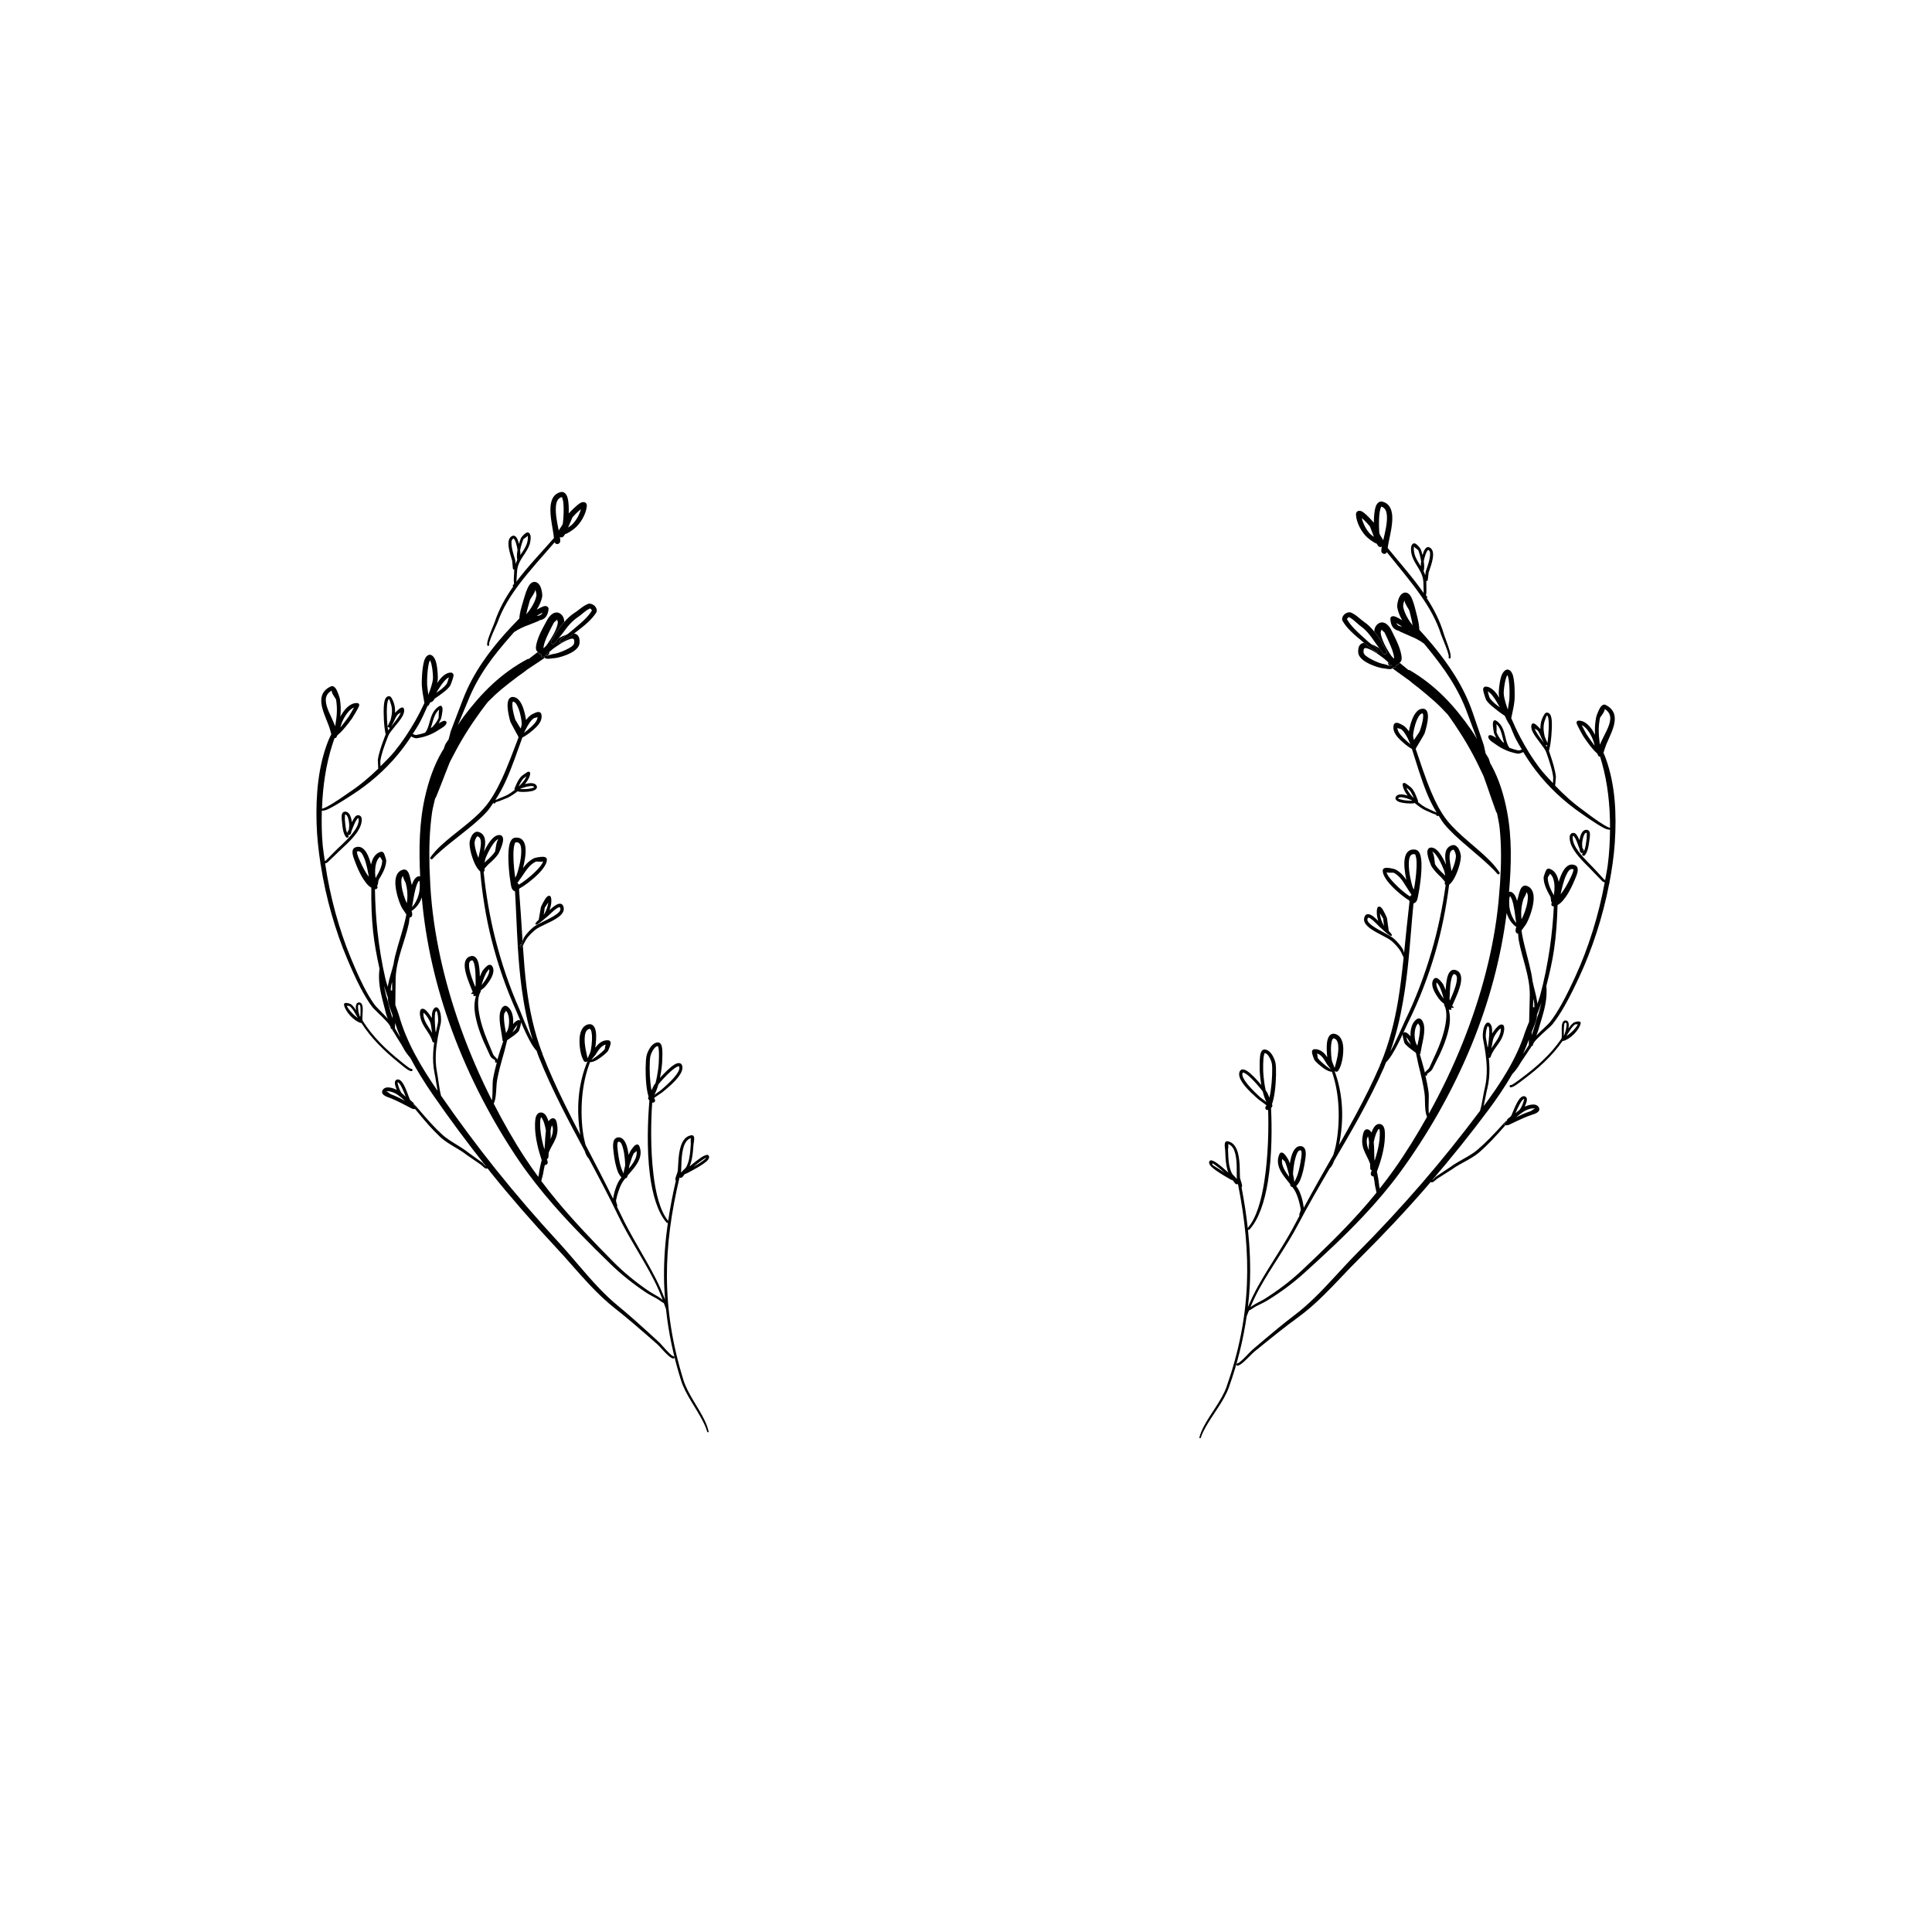 <?xml version="1.0" encoding="UTF-8"?>
<!-- Uploaded to: ICON Repo, www.iconrepo.com, Generator: ICON Repo Mixer Tools -->
<svg fill="#000000" width="800px" height="800px" version="1.1" viewBox="144 144 512 512" xmlns="http://www.w3.org/2000/svg">
 <g>
  <path d="m568.93 343.5c0.051-0.152 0.109-0.301 0.16-0.477 0.164-0.531 0.348-1.137 0.605-1.766 0.895-2.109 2.195-4.551 2.238-6.606 0.035-1.52-0.531-2.879-2.383-3.828-0.391-0.207-0.855-0.094-1.258 0.387-0.637 0.77-1.25 2.629-1.285 2.828-0.254 1.301-0.352 2.457-0.34 3.617 0 0.367 0.008 0.734 0.035 1.105-0.348-0.715-0.781-1.441-1.289-2.055-0.867-1.059-1.949-1.777-3.098-1.723-0.234 0.012-0.547 0.129-0.504 0.598 0.004 0.078 0.055 0.25 0.156 0.48 0.367 0.836 1.496 2.871 1.637 3.082 0.383 0.559 1.395 2.074 2.449 3.297 0.426 0.496 0.859 0.941 1.254 1.281 0.125 0.305 0.219 0.512 0.219 0.512 0.086 0.203 0.297 0.301 0.512 0.285 0.164 0.559 0.336 1.113 0.496 1.684 1.516 5.371 2.152 11.188 2.141 17.137-0.004 0.004-0.012-0.004-0.016 0l0.008 0.008c0 0.023-0.016 0.031-0.051 0.031-0.074-0.008-0.219-0.078-0.332-0.125-0.586-0.219-1.465-0.754-2.394-1.375-1.914-1.273-4.023-2.914-4.309-3.121-2.758-1.961-5.184-4.195-7.453-6.562l0.203-2.324c-0.098-0.887-0.297-1.832-0.551-2.769-0.363-1.371-0.836-2.75-1.25-3.996-0.02-0.047-0.039-0.094-0.059-0.148 0.023-0.031 0.039-0.066 0.055-0.109 0.258-0.93 0.461-2.328 0.59-3.742 0.129-1.41 0.176-2.82 0.129-3.769-0.016-0.398-0.07-1.344-0.383-1.898-0.215-0.387-0.539-0.613-0.98-0.594-0.129 0.004-0.344 0.102-0.527 0.344-0.254 0.34-0.555 1-0.598 1.094-0.371 0.844-0.527 1.711-0.535 2.578 0 0.117 0 0.238 0.004 0.352-0.098-0.129-0.211-0.25-0.328-0.355-0.133-0.121-0.754-0.809-1.148-1.023-0.465-0.258-0.781-0.117-0.898 0.297-0.141 0.508-0.008 1.156 0.336 1.859 0.879 1.793 3.144 4.082 3.586 5.371 0.426 1.223 0.906 2.582 1.281 3.934 0.25 0.902 0.453 1.797 0.555 2.656 0.039 0.258-0.027 0.945-0.066 1.582-1.223-1.316-2.477-2.602-3.562-4.035-1.934-2.559-3.629-5.305-5.16-8.23-0.836-1.59-1.598-3.254-2.328-4.949 0.168-0.898 0.391-1.789 0.566-2.691 0.129-0.684 0.234-1.371 0.305-2.062 0.062-0.594 0.145-4.43-0.387-6.441-0.297-1.137-0.93-1.715-1.531-1.684-0.633 0.035-1.293 0.777-1.652 1.957-0.504 1.668-0.66 4.133-0.602 4.656 0.031 0.266 0.074 0.539 0.125 0.816-0.43-0.676-0.922-1.359-1.457-1.875-0.691-0.668-1.457-1.074-2.254-1.027-0.176 0.012-0.652 0.262-0.555 0.91 0.098 0.719 0.699 2.5 0.836 2.691 0.43 0.598 0.965 1.133 1.559 1.625 1.066 0.898 2.227 1.785 3.348 2.512 0.121 0.25 0.258 0.566 0.309 0.68l0.094 0.188c0.02 0.145 0.082 0.277 0.184 0.371 0.281 0.543 0.547 0.977 0.785 1.32 0.5 1.203 0.965 2.438 1.543 3.574 0.492 0.969 1.051 1.879 1.598 2.801-0.324 0.086-0.684 0.293-0.996 0.223-0.789-0.168-1.559-0.402-2.305-0.695-0.242-0.312-0.406-0.672-0.555-1.047-0.469-1.23-0.621-2.699-1.176-3.977-0.348-0.809-0.855-1.551-1.695-2.109-0.52-0.344-0.852-0.121-0.938 0.562-0.105 0.812 0.25 2.602 0.309 2.75 0.164 0.43 0.359 0.828 0.574 1.199-0.449-0.273-0.875-0.512-1.168-0.633-0.262-0.109-0.469-0.121-0.574-0.098-0.25 0.055-0.379 0.215-0.367 0.488 0.012 0.281 0.195 0.605 0.496 0.891 0.434 0.422 1.129 0.812 1.398 1.016 0.867 0.637 1.793 1.176 2.769 1.594 0.973 0.422 2 0.715 3.059 0.91 0.168 0.035 0.352 0.023 0.531-0.023 0.273-0.062 0.566-0.191 0.809-0.289 0.082-0.035 0.133-0.102 0.199-0.105 1.039 1.707 2.137 3.363 3.344 4.922 3.344 4.336 7.34 8.109 11.992 11.32 0.379 0.254 3.856 2.758 6.016 3.879 0.73 0.383 1.262 0.477 1.641 0.453-0.031 3.129-0.188 6.281-0.609 9.445-0.172 1.305-0.457 2.594-0.684 3.894-0.082-0.043-0.207-0.082-0.258-0.129l-1.945-2.129c-1.188-1.348-3.285-3.215-4.766-5.195-1.004-1.336-1.738-2.715-1.617-4.023 0.008-0.105 0.043-0.195 0.121-0.215 0.074-0.023 0.148 0.031 0.211 0.117 0.277 0.371 0.484 0.789 0.672 1.215 0.285 0.68 0.504 1.406 0.77 2.086 0.008 0.016 0.027 0.047 0.047 0.086 0.02 0.168 0.035 0.328 0.062 0.457 0.059 0.27 0.188 0.438 0.285 0.504 0.16 0.102 0.371 0.152 0.605-0.074-0.055 0.086-0.117 0.16-0.18 0.23-0.145 0.16-0.133 0.414 0.027 0.559 0.164 0.148 0.414 0.133 0.559-0.027 0.398-0.438 0.664-1.078 0.848-1.777 0.242-0.93 0.332-1.973 0.445-2.699 0.027-0.203 0.148-0.961 0.051-1.48-0.074-0.398-0.285-0.68-0.594-0.766-0.668-0.184-1.219 0.184-1.594 0.875-0.273 0.508-0.453 1.18-0.555 1.824l-0.039-0.102c-0.207-0.492-0.453-0.957-0.766-1.379-0.305-0.41-0.73-0.512-1.078-0.414s-0.656 0.406-0.699 0.914c-0.109 1.16 0.336 2.379 1.082 3.57 1.477 2.359 4.137 4.641 5.539 6.211l2.059 2.129c0.105 0.098 0.344 0.18 0.594 0.258-1.617 8.848-4.367 17.457-7.691 24.738-1.047 2.293-2.328 5.019-3.746 7.559-0.957 1.711-1.977 3.34-3.031 4.684-0.621 0.805-2.402 2.285-3.672 3.648 0.195-0.465 0.375-0.938 0.527-1.426 0.625-2.227 1.461-4.598 1.895-6.953 0.309-1.652 0.395-3.285 0.25-4.828 0.848-3.258 1.578-6.469 2.051-9.691 0.555-3.809 0.809-7.684 0.918-11.719 0.242-0.141 0.477-0.285 0.699-0.469 0.574-0.473 1.051-1.098 1.504-1.742 1.086-1.543 1.906-3.375 2.527-4.906 0.113-0.254 0.582-1.324 0.621-2.109 0.035-0.621-0.191-1.098-0.668-1.309-1.211-0.543-2.227 0.043-3.023 1.23-0.566 0.855-1.016 2.047-1.359 3.18-0.07-0.418-0.164-0.832-0.305-1.215-0.402-1.117-1.109-2.012-2.238-2.312-0.137-0.035-0.523-0.027-0.762 0.391-0.258 0.449-0.672 1.738-0.676 1.816-0.035 0.715 0.109 1.484 0.359 2.234 0.352 1.051 0.898 2.074 1.383 2.91 0.219 0.355 0.121 1.176 0.312 1.496 0.043 0.066 0.082 0.125 0.125 0.18-0.164 0.199-0.195 0.484-0.059 0.727 0.117 0.207 0.355 0.25 0.578 0.254-0.195 3.848-0.551 7.543-1.09 11.184-0.621 4.168-1.43 8.305-2.594 12.602-0.066 0.262-0.336 1.043-0.672 2.023-0.016-0.129-0.023-0.262-0.043-0.391-0.277-1.949-0.887-3.777-1.258-5.656-0.094-0.684-0.184-1.367-0.32-2.039-0.703-3.441-1.789-6.801-2.426-10.234-0.066-0.363-0.113-0.727-0.176-1.09 0.371-0.523 0.957-1.32 1.113-1.531 0.68-0.988 2.168-4.621 2.121-7.188-0.027-1.594-0.629-2.805-1.969-3.164-0.461-0.121-0.949 0.043-1.316 0.586-0.469 0.699-0.789 2.285-0.844 2.469-0.102 0.324-0.188 0.652-0.266 0.973-0.113-0.398-0.242-0.762-0.383-1.074-0.414-0.906-1.016-1.391-1.621-1.355-0.043 0.004-0.086 0.047-0.129 0.055 0.617-7.277 0.789-14.375-0.52-21.262-0.797-4.184-2.008-8.352-4.144-12.305-0.086-0.16-0.203-0.309-0.293-0.465-0.215-0.672-0.395-1.258-0.461-1.383-0.242-0.449-0.527-0.855-0.789-1.281-0.172-0.863-0.359-1.719-0.492-2.234l-2.941-8.621c-1.246-3.613-2.871-6.856-4.773-9.898-1.73-2.766-3.668-5.394-5.797-7.957-1.137-1.375-2.356-2.727-3.578-4.094-0.008-0.16 0-0.32-0.016-0.48-0.086-1.004-0.281-2.004-0.527-2.965l-0.531-2.055c-0.094-0.352-0.598-2.496-1.281-3.508-0.402-0.594-0.914-0.863-1.387-0.84-0.551 0.027-1.07 0.391-1.43 1.008-0.535 0.902-0.746 2.344-0.672 2.863 0.16 1.082 0.648 2.312 1.312 3.473-0.641-0.387-1.254-0.734-1.664-0.906-0.336-0.145-0.605-0.191-0.746-0.18-0.531 0.047-0.754 0.332-0.723 0.797 0.125 1.84 0.871 2.621 1.82 2.973 0.129 0.051 0.285 0.055 0.426 0.09 0.051 0.074 0.141 0.148 0.285 0.223l2.812 1.242c1.008 0.387 2.43 1.094 3.582 1.953 0.008 0.008 0.016 0.012 0.023 0.02 0.367 0.453 0.75 0.914 1.109 1.363 2.047 2.547 4.008 5.078 5.723 7.785 1.871 2.938 3.484 6.062 4.727 9.559l2.453 6.559c-0.445-0.773-0.918-1.535-1.434-2.289-2.16-3.102-4.562-6.164-7.293-8.895-2.75-2.746-5.816-5.144-9.117-7.059-0.109-0.066-0.227-0.059-0.344-0.051-0.77-0.629-1.539-1.27-2.312-1.914-0.082 0.086-0.129 0.23-0.25 0.285-0.031 0.031-0.066 0.066-0.105 0.09 0.008 0.055-0.047 0.102-0.047 0.156-0.184-0.039-0.375-0.023-0.512 0.129-0.152 0.168-0.141 0.395-0.047 0.59-0.27 0.074-0.559 0.059-0.773-0.152l-0.043-0.039c0.012 0.035 0.012 0.07 0.008 0.105 0.012 0.117-0.051 0.215-0.137 0.297 1.492 1.16 4.277 3.055 4.523 3.277 0.758 0.684 1.602 1.293 2.414 1.926 1.422 1.164 2.848 2.332 4.215 3.562 1.207 1.09 2.356 2.25 3.461 3.457 0.223 0.309 0.469 0.621 0.688 0.934 0.805 1.141 1.578 2.297 2.344 3.496 1.328 2.008 2.547 4.113 3.703 6.254 1.008 1.863 1.883 3.777 2.801 5.684 0.707 1.895 1.332 3.832 1.953 5.586l1.316 3.723 0.301 0.566c0.23 1.281 0.551 2.551 0.684 3.852 0.484 4.711 0.445 9.504 0.125 14.387-0.047 0.387-0.066 0.777-0.09 1.168-0.098 1.328-0.203 2.656-0.332 3.996-1.215 12.453-4.598 25.074-9.402 37.133-2.609 6.551-5.672 12.91-9.043 19.004-0.016-0.164-0.055-0.289-0.066-0.473-0.098-1.629 0.121-3.856-0.02-5.148-0.211-1.539-0.523-3.043-0.859-4.539 0.043 0.027 0.035 0.07 0.094 0.094 0.125 0.074 0.285 0.035 0.355-0.09 0.066-0.105 0.043-0.234-0.039-0.316l0.008 0.008c-0.035-0.027 0.07-0.062 0.121-0.098 0.191-0.168 0.469-0.355 0.723-0.555 0.238-0.191 0.441-0.406 0.559-0.598l2-3.984c0.906-1.934 2.144-4.965 2.578-7.836 0.219-1.453 0.113-2.785-0.18-3.992 0.109 0.016 0.223 0.02 0.32-0.023 0.32 0.234 0.43 0.039 0.312-0.355l0.008-0.016c0.008-0.043 0.027-0.094 0.047-0.148 0.625 0.168 0.844 0 0.199-0.48 0.59-1.363 1.973-4.129 2.316-6.223 0.266-1.645-0.113-2.91-1.434-3.273-0.805-0.223-1.438 0.18-1.863 1.066-0.492 1.035-0.672 2.848-0.754 4.293-0.18-0.496-0.375-0.992-0.625-1.527-0.055-0.125-0.785-1.109-1.309-1.496-0.488-0.352-0.926-0.254-1.145-0.012-0.48 0.547-0.578 1.312-0.375 2.148 0.348 1.41 1.547 3.043 2.121 3.695 0.203 0.207 0.594 0.531 0.957 0.812-0.047 0.113-0.055 0.242 0.012 0.359 0.703 1.309 0.656 3.117 0.332 5.008-0.469 2.758-1.594 5.703-2.457 7.566l-1.828 3.984c-0.207 0.426-0.988 0.918-1.18 1.301v0.004c-0.023-0.098-0.031-0.203-0.059-0.301-0.387-1.547-0.848-3.066-1.285-4.59 0.156-0.133 0.258-0.328 0.199-0.523 0.035-0.062 0.059-0.133 0.066-0.207 0.207-1.422 0.672-3.062 0.852-4.621 0.086-0.742 0.109-1.469 0.016-2.144-0.039-0.316-0.281-1.234-0.676-1.641-0.348-0.359-0.773-0.477-1.27-0.141-0.793 0.531-1.281 1.473-1.504 2.547-0.137 0.66-0.176 1.363-0.137 2.031-0.047-0.062-0.094-0.125-0.145-0.184-0.32-0.391-0.68-0.703-1.086-0.879-0.348-0.156-0.555-0.043-0.711 0.164 0.562-1.211 1-2.191 1.188-2.566 2.957-5.977 5.43-12.324 7.32-18.824 1.719-5.902 2.887-11.926 3.656-17.898 0 0 0.004 0 0.004-0.004 0.289-0.27 0.59-0.57 0.852-0.934 0.527-0.723 0.941-1.629 1.305-2.543 0.543-1.352 0.906-2.785 0.961-3.973 0.02-0.516-0.293-1.797-0.863-2.477-0.402-0.48-0.898-0.711-1.445-0.562-1.246 0.332-1.766 1.32-1.84 2.629-0.047 0.773 0.066 1.668 0.219 2.539-0.453-1.023-1.105-2.34-1.848-3.258-0.664-0.828-1.43-1.332-2.168-1.293-0.59 0.031-0.945 0.469-0.949 1.246 0.004 1.246 1.004 3.594 1.152 3.824 0.305 0.473 0.707 0.98 1.141 1.453 0.422 0.473 0.879 0.91 1.293 1.289 0.289 0.262 0.742 0.914 1.105 1.273-0.152 0.27-0.105 0.617 0.133 0.832 0.008 0.008 0.02 0.004 0.031 0.012-0.812 5.863-2.027 11.762-3.723 17.559-1.887 6.445-4.269 12.754-7.18 18.691-0.426 0.879-2.102 4.953-3.789 7.922 1.555-4.383 2.621-8.875 3.41-13.426 0.629-3.641 1.094-7.32 1.453-11.016 0.484-4.949 0.82-9.918 1.305-14.848 0.273-0.055 0.52-0.246 0.727-0.5 0.391-0.473 0.5-1.68 0.633-2.254 0.227-1.023 0.855-5.059 0.754-7.941-0.039-1.043-0.18-1.945-0.438-2.535-0.277-0.621-0.684-0.961-1.184-1.031-1.695-0.238-2.543 0.793-2.82 2.43-0.273 1.617 0.07 3.883 0.445 5.594-0.309-0.457-0.637-0.895-1-1.289-0.52-0.566-1.113-1.066-1.871-1.473-0.25-0.133-1.582-0.438-2.356-0.457-0.594-0.012-0.941 0.281-0.996 0.488-0.27 0.969 0.711 2.641 2.184 4.203 1.582 1.684 3.629 3.32 4.672 3.875l0.062 0.035c0.008 0.109 0.074 0.203 0.145 0.289-0.539 4.539-0.98 9.109-1.445 13.684-0.098-0.352-0.188-0.691-0.277-0.863-0.281-0.523-0.676-1.055-1.102-1.555-0.418-0.496-0.875-0.953-1.305-1.348-1.043-0.949-3.918-2.133-5.719-3.438-0.805-0.59-1.438-1.152-1.309-1.801 0.105-0.543 0.492-0.332 0.898-0.055 0.91 0.617 1.918 1.797 2.25 2.086 0.312 0.285 1.09 0.98 1.309 1.18l0.062 0.055c1.277 1.156 1.859 1.402 1.891 1.148 0.211-0.047 0.031-0.445-0.785-1.25 0.016-0.066 0.012-0.137-0.004-0.203l-0.438-3.141c-0.027-0.164-0.809-1.945-1.371-2.664-0.297-0.375-0.625-0.477-0.812-0.426-0.148 0.043-0.332 0.152-0.402 0.453-0.246 0.871-0.125 2.078 0.23 3.215l0.047 0.145c-0.594-0.605-1.359-1.328-1.996-1.621-0.832-0.391-1.523-0.273-1.758 0.902-0.188 0.926 0.492 1.875 1.652 2.715 1.773 1.285 4.641 2.414 5.672 3.344 0.414 0.367 0.859 0.793 1.266 1.25 0.402 0.445 0.777 0.918 1.051 1.387 0.227 0.367 0.582 1.195 0.824 1.68-0.016 0.133-0.027 0.27-0.043 0.402-0.383 3.656-0.801 7.312-1.402 10.93-0.961 5.75-2.383 11.41-4.676 16.879-0.055 0.051-0.133 0.082-0.125 0.16 0.004 0.023 0.039 0.016 0.047 0.035-0.07 0.164-0.121 0.328-0.191 0.492-1.859 4.289-3.973 8.5-6.207 12.66-1.469 2.738-2.992 5.457-4.531 8.164 0.652-3.152 0.98-6.59 0.793-10.016-0.184-3.473-0.898-6.898-2.102-9.969 0.004-0.004 0.004-0.004 0.008-0.008 0.016 0.199 0.133 0.387 0.32 0.488 0.297 0.156 0.664 0.043 0.824-0.254 0.219-0.348 0.512-0.941 0.742-1.688 0.363-1.188 0.586-2.742 0.555-4.133-0.039-1.812-0.625-3.332-1.949-3.809-1.234-0.438-2 0.344-2.293 1.797-0.25 1.262-0.152 3.039-0.004 4.305-0.336-0.496-0.711-0.965-1.152-1.328-0.625-0.512-1.367-0.836-2.266-0.793-0.328 0.02-0.582 0.207-0.633 0.625-0.07 0.559 0.598 2.168 0.68 2.281 0.293 0.422 1.477 1.527 2.625 2.301 0.785 0.523 1.492 0.766 1.984 0.773 1.031 2.941 1.586 6.172 1.746 9.453 0.164 3.484-0.086 7-0.738 10.184-0.055 0.277-0.309 1.297-0.645 2.406-2.66 4.656-5.305 9.309-7.824 13.988-0.113-0.809-0.273-1.703-0.523-2.566-0.184-0.656-0.414-1.277-0.652-1.812-0.203-0.445-0.492-0.902-0.832-1.367 0.258-0.254 0.492-0.547 0.699-0.879 0.332-0.539 0.559-1.176 0.766-1.828 0.512-1.57 0.781-3.332 0.98-4.684 0.086-0.609 0.203-1.82-0.168-2.488-0.246-0.449-0.648-0.742-1.297-0.707-0.828 0.043-1.527 0.789-1.984 1.93-0.316 0.781-0.535 1.742-0.684 2.652-0.117-0.328-0.238-0.637-0.355-0.906-0.027-0.055-0.738-1.297-1.234-1.703-0.531-0.422-0.953-0.336-1.195 0.207-0.555 1.273-0.457 2.5 0 3.672 0.578 1.48 1.777 2.867 2.828 4.18 0.035 0.156 0.062 0.293 0.082 0.355 0.043 0.141 0.105 0.219 0.133 0.246 0.141 0.164 0.285 0.223 0.418 0.215 0.383 0.516 0.715 1.023 0.941 1.52 0.289 0.617 0.543 1.355 0.758 2.113 0.215 0.758 0.391 1.531 0.5 2.215 0.078 0.375-0.363 1.227-0.379 1.457-0.008 0.133 0.031 0.211 0.074 0.277-0.352 0.668-0.727 1.328-1.066 1.996-2.871 5.594-6.859 11.148-10.031 16.879-0.969 1.758-1.816 3.539-2.582 5.336 0.227-1.988 0.41-3.973 0.504-5.957 0.219-4.781 0.02-9.602-0.492-14.535 0.125 0.074 0.281 0.094 0.383-0.02 2.449-2.641 4.016-7.352 4.879-12.59 1.141-6.906 1.094-14.688 0.852-19.68 0.027-0.012 0.074-0.004 0.09-0.02 0.039-0.039 0.109-0.113 0.117-0.234 0.078-0.062 0.164-0.172 0.156-0.355 0-0.066-0.047-0.203-0.105-0.367 0.332-0.93 0.586-2.156 0.754-3.469 0.363-2.805 0.391-5.996 0.199-7.289-0.098-0.652-0.523-1.82-1.164-2.656-0.516-0.664-1.168-1.105-1.875-1.066-0.371 0.02-0.734 0.355-0.922 0.977-0.332 1.137-0.258 3.336-0.266 3.516-0.039 1.023 0.102 2.965 0.438 4.926-1.086-1.316-2.539-2.894-3.644-3.644-1.082-0.727-1.906-0.668-2.172 0.277-0.207 0.754 0.133 1.742 0.812 2.742 1.199 1.773 3.387 3.656 4.238 4.41l1.73 1.277c0.102 0.094 0.246 0.215 0.41 0.348-0.051 0.082-0.109 0.152-0.164 0.215-0.227 0.254-0.207 0.637 0.043 0.859 0.16 0.145 0.363 0.152 0.555 0.102 0.168 4.961 0.023 12.363-1.02 18.988-0.793 5.066-2.086 9.672-4.387 12.293-0.379-3.508-0.934-7.094-1.641-10.77 0.004-0.004 0.008 0.004 0.008 0 0.07-0.078 0.176-0.293 0.117-0.621-0.09-0.504-0.527-1.66-0.547-2.027-0.082-1.406 0.125-5.023-0.828-7.336-0.492-1.184-1.277-2.051-2.496-2.223-0.324-0.051-0.578 0.133-0.676 0.551-0.121 0.535 0.07 1.648 0.082 1.77 0.062 1.277 0.09 2.707 0.324 4.059 0.109 0.664 0.277 1.312 0.523 1.918-0.957-0.852-2.16-1.883-3.074-2.543-0.801-0.578-1.492-0.789-1.703-0.668-0.543 0.309-0.418 1.035 0.422 1.801 1.535 1.387 5.133 3.34 5.195 3.371 0.082 0.039 0.211 0.078 0.352 0.117 0.242 0.305 0.492 0.766 0.727 0.922 0.219 0.148 0.426 0.16 0.625 0.027 1.863 9.352 2.742 18.035 2.371 26.621-0.387 8.887-2.086 17.699-5.394 27.117-1.238 3.543-4.25 7.094-6.043 10.531-0.504 0.965-0.898 1.926-1.156 2.871-0.031 0.098 0.031 0.203 0.133 0.238 0.098 0.031 0.203-0.031 0.238-0.133 0.285-0.902 0.73-1.805 1.242-2.731 1.898-3.418 4.902-7.004 6.184-10.562 2.324-6.5 3.836-12.711 4.723-18.867 0.184-0.527 0.426-1.043 0.633-1.562 0.301-0.137 0.613-0.309 0.773-0.426 0.367-0.266 0.746-0.488 1.125-0.695 0.93-0.496 1.883-0.887 2.832-1.461 1.762-1.07 3.465-2.215 5.113-3.434 1.652-1.223 3.246-2.516 4.777-3.906 5.422-4.894 10.781-9.871 15.773-15.191 3.34-3.559 6.512-7.269 9.434-11.219 7.465-10.164 14.09-21.723 19.109-33.938 4.676-11.359 7.867-23.277 9.34-35.078 0.148 0.457 0.301 0.922 0.527 1.352 0.512 0.957 1.203 1.805 2.047 2.379-0.059 0.125-0.109 0.25-0.137 0.363-0.172 0.703-0.039 1.156 0.246 1.258 0.102 0.09 0.23 0.121 0.355 0.129 0.055 0.535 0.047 1.078 0.141 1.605 0.863 4.879 2.969 9.547 2.957 14.637 0 0.613-0.094 3.922-0.18 7.102-0.371 0.949-0.789 1.883-1.039 2.633-1.16 3.637-2.781 7.039-4.672 10.301-1.895 3.262-4.07 6.387-6.356 9.457 0.008-0.035 0.02-0.066 0.027-0.102 0.359-1.551 0.598-3.129 0.977-4.668 0.426-1.738 0.57-3.543 0.543-5.352-0.016-0.902-0.07-1.805-0.168-2.703l0.016 0.008c0.203 0.051 0.418-0.066 0.473-0.27 0.477-1.641 1.941-3.055 2.816-4.691 0.238-0.441 0.426-0.902 0.559-1.375 0.676-2.457-0.246-2.789-1.02-2.344-0.574 0.332-1.387 1.289-1.953 2.238 0.012-0.617-0.016-1.211-0.098-1.738-0.023-0.133-0.238-0.676-0.504-0.945-0.246-0.246-0.527-0.301-0.785-0.156-0.414 0.23-0.742 0.875-0.91 1.641-0.215 0.945-0.227 2.066-0.137 2.531 0.488 2.484 0.938 5.156 1 7.82 0.031 1.746-0.094 3.488-0.496 5.176-0.363 1.547-0.578 3.133-0.914 4.691-0.109 0.5-0.25 0.996-0.391 1.488-4.957 6.606-9.98 12.879-15.223 18.953-5.559 6.445-11.355 12.699-17.598 18.977-3.773 3.824-7.234 7.922-11.074 11.645-1.633 1.574-3.328 3.09-5.152 4.473-1.5 1.137-3.035 2.356-4.559 3.609-2.273 1.867-4.539 3.797-6.664 5.606-0.535 0.453-1.758 1.844-2.793 2.785-0.496 0.449-0.926 0.812-1.215 0.844-0.172 0.016-0.293 0.172-0.277 0.34 0.016 0.172 0.172 0.293 0.34 0.277 0.359-0.031 0.949-0.422 1.582-0.973 1.047-0.918 2.277-2.277 2.82-2.719 2.16-1.758 4.461-3.637 6.773-5.449 1.543-1.215 3.094-2.398 4.606-3.492 2.527-1.828 4.828-3.879 7.027-6.039 3.273-3.211 6.324-6.652 9.605-9.887 6.301-6.266 12.172-12.508 17.773-18.965 0.336-0.383 0.648-0.789 0.984-1.176 0.004 0.004-0.004 0.012 0 0.016 0.117 0.113 0.371 0.152 0.66-0.016 0.355-0.203 0.879-0.723 0.992-0.797l4.016-2.555c1.582-1.16 3.422-1.98 5.121-3.019 0.75-0.453 1.469-0.953 2.137-1.527 1.086-0.949 2.129-1.961 3.137-3.008 1.281-1.328 2.504-2.723 3.723-4.102-0.133-0.031-0.242-0.082-0.293-0.152-0.137-0.125-0.129-0.328-0.027-0.473-1.297 1.41-2.594 2.828-3.945 4.191-1.016 1.016-2.051 2.004-3.133 2.922-0.633 0.543-1.32 1.012-2.031 1.449-1.711 1.059-3.547 1.926-5.141 3.121l-3.926 2.613c-0.098 0.066-0.633 0.766-0.898 0.875-0.004 0-0.004-0.004-0.008-0.004l0.008 0.004-0.008-0.004c5.117-5.965 10.047-12.098 14.91-18.609 2.301-3.074 4.414-6.234 6.32-9.504 0.367-0.391 0.734-0.812 1.07-1.258 0.379-0.5 0.723-1.02 1.008-1.531 0.289-0.547 1.492-2.176 2.519-3.812 0.012-0.016 0.043-0.055 0.047-0.059 0.129-0.125 0.219-0.266 0.301-0.414 0.059-0.109 0.098-0.227 0.145-0.344 0.008-0.016 0.016-0.027 0.023-0.043 0.02 0.004 0.016 0.039 0.039 0.039 0.172 0.008 0.312-0.125 0.324-0.293 0.027-0.465 0.547-1.062 1.195-1.73 1.348-1.391 3.344-2.977 4.031-3.816 1.09-1.367 2.148-3.023 3.144-4.769 1.453-2.547 2.769-5.289 3.848-7.598 3.406-7.297 6.277-15.926 7.984-24.812 0.051-0.062 0.07-0.125 0.078-0.172 0.004-0.02-0.023-0.043-0.023-0.062 0.668-3.523 1.195-7.078 1.43-10.617 0.516-7.719 0.094-15.391-2.312-22.129-0.18-0.59-0.441-1.148-0.695-1.707zm-4.484-4.926c-0.105-0.16-0.828-1.496-1.277-2.414 0.531 0.223 1.02 0.664 1.449 1.195 1.035 1.254 1.754 3.027 1.922 4.051 0.008 0.066 0.02 0.137 0.039 0.203-0.898-1.199-1.797-2.516-2.133-3.035zm3.57-4.34c0.035-0.168 1.363-1.676 1.242-2.348 1.168 0.723 1.543 1.664 1.477 2.703-0.125 1.922-1.57 4.102-2.441 6.051-0.105 0.23-0.203 0.453-0.293 0.676l-0.047-0.219c-0.16-1.246-0.27-2.352-0.273-3.461-0.004-1.082 0.094-2.176 0.336-3.402zm-16.695 4.066c-0.27-0.438-0.496-0.848-0.609-1.219 0.262 0.176 0.574 0.328 0.637 0.383 0.238 0.219 0.418 0.504 0.574 0.809 0.258 0.516 0.453 1.094 0.695 1.57l0.504 0.996c-0.605-0.824-1.293-1.711-1.801-2.539zm2.582 3.629c-0.09-0.141-0.191-0.285-0.297-0.434 0.098 0.031 0.203 0.02 0.293-0.023 0.039-0.016 0.07-0.039 0.105-0.066-0.031 0.188-0.062 0.359-0.102 0.523zm0.402-2.902c-0.059 0.637-0.129 1.273-0.219 1.859l-0.707-1.672c-0.195-0.773-0.324-1.566-0.316-2.352 0.008-0.762 0.141-1.523 0.465-2.258 0.039-0.09 0.34-1.211 0.551-0.996 0.051 0.051-0.109 0.047-0.148 0.051 0.242-0.016 0.285 0.273 0.355 0.539 0.109 0.434 0.129 0.922 0.141 1.164 0.051 0.922 0 2.293-0.121 3.664zm-14.184-8.613c-0.508-0.453-0.98-0.93-1.348-1.473-0.082-0.121-0.352-1.035-0.496-1.715 0.426 0.199 0.824 0.605 1.195 1.066 0.836 1.016 1.52 2.352 2 3.156-0.465-0.328-0.93-0.66-1.352-1.035zm2.383-2.508c-0.035-0.352 0.059-1.691 0.305-2.961 0.141-0.738 0.328-1.449 0.582-1.918 0.02-0.039 0.035-0.078 0.047-0.117 0.051 0.066 0.121 0.145 0.152 0.234 0.215 0.621 0.328 1.555 0.395 2.504 0.109 1.668 0.051 3.398 0.008 3.769l-0.41 2.641c-0.207-0.574-0.402-1.164-0.578-1.758-0.238-0.82-0.426-1.629-0.5-2.394zm0.055 12.953c-0.047-0.035-0.105-0.074-0.156-0.113l-0.188-0.125c-0.117-0.129-0.238-0.27-0.352-0.406-0.504-0.621-0.926-1.297-1.254-2.117-0.043-0.121 0.078-1.512-0.066-2.199 0.5 0.438 0.82 0.965 1.059 1.535 0.469 1.105 0.641 2.352 0.996 3.453zm20.934 28.535c-0.074 0.023-0.113-0.02-0.137-0.109 0.098 0.031 0.227 0.078 0.137 0.109zm0.172-3.797c0.199-0.523 0.426-1 0.855-0.879l-0.023 1.359c-0.109 0.707-0.191 1.715-0.426 2.621-0.09 0.336-0.195 0.66-0.336 0.945 0.023-0.105 0.016-0.223-0.027-0.352-0.074-0.215-0.32-0.52-0.371-0.629 0.004-0.191 0.004-0.367-0.02-0.461-0.109-0.422 0-1.68 0.348-2.606zm-4.617 10.348c0.492-1.051 1.051-1.938 1.945-1.555 0.051 0.023-0.027 0.094-0.031 0.164-0.016 0.215-0.082 0.457-0.164 0.688-0.148 0.449-0.355 0.855-0.414 0.996-0.559 1.191-1.254 2.574-2.109 3.82-0.219 0.32-0.457 0.629-0.703 0.918 0.223-0.922 0.664-3.309 1.477-5.031zm-3.367 5.133c-0.438-0.793-0.926-1.766-1.23-2.754-0.195-0.629-0.309-1.262-0.262-1.852 0-0.043 0.414-0.539 0.57-0.918 0.422 0.309 0.691 0.805 0.875 1.348 0.43 1.285 0.363 2.894 0.211 3.848l-0.102 0.617c-0.004-0.117-0.023-0.215-0.062-0.289zm-39.668-77.453c0.047-0.172 0.105-0.348 0.176-0.508 0.105 0.922 1.227 2.422 1.305 2.691l0.496 2.027c0.148 0.594 0.254 1.207 0.352 1.82l0.012 0.062c-0.414-0.516-0.82-1.09-1.18-1.691-0.664-1.113-1.188-2.305-1.328-3.348-0.023-0.199 0.047-0.625 0.168-1.055zm1.492 7.75-0.328-0.098c0.062-0.004 0.125-0.008 0.184-0.012 0.035 0.027 0.105 0.074 0.145 0.109zm-3.449-2.254c0.469 0.262 1.012 0.598 1.531 0.934-0.297-0.031-0.574-0.082-0.824-0.191-0.32-0.133-0.562-0.363-0.707-0.742zm14.469 94.832c0.113-0.625 0.262-1.184 0.5-1.551 0.105-0.164 0.215-0.293 0.391-0.246 0.762 0.215 0.758 1.027 0.605 1.977-0.262 1.605-1.148 3.602-1.805 5.035-0.043-0.23-0.078-0.453-0.062-0.633 0.062-0.602 0.043-2.832 0.371-4.582zm-1.988 4.609c-0.43-0.516-1.266-1.684-1.668-2.812-0.184-0.516-0.309-1.027-0.137-1.402 0.289 0.293 0.688 0.941 0.719 1.004 0.262 0.57 0.465 1.09 0.648 1.617 0.172 0.52 0.328 1.051 0.477 1.648zm0.023-32.934c-0.387-0.359-0.809-0.777-1.207-1.219-0.391-0.434-0.754-0.891-1.031-1.324-0.129-0.199-0.164-2.769-0.801-3.383 0.508 0.133 0.961 0.73 1.406 1.398 0.859 1.289 1.527 2.988 1.805 3.684 0.113 0.301 0.176 0.82 0.246 1.297-0.156-0.184-0.305-0.348-0.418-0.453zm2.59-6.461c0.086-0.02 0.117 0.082 0.176 0.16 0.141 0.18 0.242 0.418 0.328 0.66 0.133 0.371 0.203 0.754 0.188 0.953-0.078 1.055-0.457 2.312-0.98 3.496-0.062 0.145-0.133 0.285-0.199 0.426-0.207-1.277-0.59-2.894-0.496-4.172 0.051-0.738 0.273-1.352 0.984-1.523zm-10.238 1.215c0.184 0.027 0.211 0.273 0.293 0.543 0.207 0.711 0.238 1.766 0.195 2.91-0.082 2.184-0.465 4.695-0.715 5.941l-0.348-0.762c-0.266-0.793-1.059-3.867-0.988-6.238 0.047-1.391 0.301-2.598 1.562-2.394zm-5.508 7.582c-0.957-1.027-1.797-2.039-1.945-2.797 0.477 0.219 1.727 0.031 1.914 0.133 0.648 0.348 1.16 0.777 1.602 1.266 0.707 0.773 1.238 1.699 1.852 2.66l1.27 1.965c-0.203 0.055-0.371 0.191-0.398 0.41v0.004c-1.004-0.613-2.848-2.086-4.293-3.641zm-2.84 9.492c0.043 0.438 0.07 0.871 0.129 1.301 0.031 0.203 0.062 0.414 0.102 0.617-0.316-0.484-0.586-1.078-0.789-1.699-0.172-0.555-0.289-1.129-0.324-1.656 0.355 0.641 0.875 1.34 0.883 1.438zm-15.047 39.105c-0.996-0.766-2.043-1.773-2.297-2.168-0.035-0.059-0.059-0.762-0.191-1.211 0.336 0.09 0.633 0.262 0.898 0.48 0.723 0.602 1.246 1.535 1.695 2.332l1.074 1.395c-0.32-0.148-0.73-0.48-1.18-0.828zm1.258-5.738c0.059-0.523 0.152-0.996 0.32-1.336 0.117-0.234 0.277-0.371 0.535-0.273 0.879 0.336 1.051 1.457 1.047 2.672-0.008 1.258-0.328 2.644-0.605 3.731-0.145 0.586-0.27 1.09-0.398 1.414 0-0.031-0.016-0.066-0.023-0.098l-0.629-1.613c-0.141-0.402-0.43-2.723-0.246-4.496zm-12.754 32.375c-0.258-0.68-0.375-1.367-0.246-2.086 0.285 0.348 0.738 0.684 0.742 0.707 0.355 0.793 0.691 1.895 0.961 3.012l0.09 0.391 0.066 0.645c-0.656-0.855-1.254-1.746-1.613-2.668zm3.184 3.664c-0.062 0.129-0.125 0.25-0.188 0.371-0.07-0.617-0.191-1.32-0.348-2.039l-0.008-0.105c0.023-0.688 0.199-2.731 0.684-4.356 0.293-0.969 0.59-1.855 1.223-1.883 0.285-0.016 0.32 0.254 0.352 0.504 0.059 0.492-0.027 1.055-0.074 1.391-0.199 1.301-0.457 2.984-0.953 4.488-0.188 0.586-0.438 1.121-0.688 1.629zm-9.211-22.059c-0.703-0.652-2.367-2.152-3.543-3.672-0.777-1.008-1.387-1.992-1.18-2.738 0.055-0.172 0.188-0.172 0.348-0.113 0.527 0.18 1.223 0.758 1.949 1.461 1.168 1.129 2.391 2.602 3.074 3.5 0.258 1.055 0.578 2.043 0.977 2.816zm1.828-1.27c-0.066-0.113-0.203-0.309-0.391-0.559-0.539-2.359-0.738-5.066-0.676-6.328 0.004-0.117-0.016-1.133 0.07-2.113 0.039-0.422 0.102-0.84 0.203-1.164 0.031-0.105 0.102-0.234 0.133-0.293 0.383 0.02 0.695 0.336 0.977 0.707 0.52 0.699 0.859 1.668 0.934 2.207 0.164 1.242 0.078 4.305-0.312 6.988-0.102 0.676-0.215 1.324-0.348 1.914zm-12.965 20.156c-0.664-0.469-1.93-1.008-1.551-1.312 0.027-0.02 0.039-0.051 0.039-0.074 0.473 0.258 1.152 0.777 1.879 1.367 0.438 0.359 0.891 0.75 1.316 1.117-0.555-0.344-1.148-0.727-1.684-1.098zm4.883 2.648-0.051-0.008c-0.488-0.547-1.102-1.152-1.145-1.23-0.41-0.727-0.648-1.559-0.801-2.418-0.23-1.324-0.246-2.723-0.305-3.977-0.004-0.102 0.18-1.113 0.008-1.504 1.086 0.305 1.637 1.391 1.941 2.672 0.523 2.191 0.312 4.969 0.367 6.156 0.004 0.078 0.023 0.191 0.055 0.332zm47.191-38.891c0.094-0.891 0.363-1.75 0.922-2.262 0.031 0.273 0.402 0.668 0.418 0.824 0.074 0.586 0.047 1.219-0.035 1.863-0.133 1.078-0.406 2.199-0.629 3.258l-0.375-0.723c-0.289-0.758-0.426-1.891-0.301-2.961zm-1.832 1.941c0.324 0.469 0.586 1.012 0.824 1.477l-0.191-0.18c-0.297-0.293-0.574-0.57-0.723-0.812-0.004-0.004-0.227-0.574-0.348-1.031 0.152 0.16 0.301 0.344 0.438 0.547zm-3.648 34.531c-1.219 1.734-2.508 3.41-3.816 5.062-0.066-0.363-0.141-0.711-0.156-0.949-0.098-0.988-0.262-2.043-0.488-3.078-0.027-0.148-0.062-0.293-0.098-0.441 0.457-1.223 0.938-2.637 1.312-4.074 0.473-1.809 0.781-3.644 0.805-5.168 0.004-0.422 0.074-1.703-0.238-2.465-0.254-0.609-0.699-0.98-1.355-0.938-0.398 0.023-0.789 0.25-1.109 0.629-0.391 0.473-0.699 1.203-0.855 1.641-0.285-0.504-0.664-0.801-1.086-0.863-0.312-0.047-0.699 0.117-0.934 0.613-0.25 0.543-0.387 1.656-0.406 1.809-0.125 1.121 0.047 2.066 0.367 2.938 0.438 1.227 1.18 2.32 1.668 3.699l0.031 0.078 0.035 1.215c0 0.246 0.164 0.449 0.383 0.523-0.07 0.242-0.137 0.469-0.207 0.695-0.129 0.355 0.051 0.746 0.402 0.883 0.098 0.039 0.199 0.047 0.301 0.035 0.164 0.809 0.289 1.609 0.375 2.383l0.406 1.91c-1.422 1.754-2.883 3.473-4.391 5.148-4.852 5.41-10.086 10.465-15.383 15.453-1.484 1.395-3.031 2.703-4.637 3.93-1.613 1.234-3.281 2.391-5 3.484-0.922 0.594-1.852 1.004-2.762 1.527-0.398 0.227-0.785 0.473-1.168 0.766-0.012 0.012-0.051 0.02-0.066 0.031 0.727-1.711 1.531-3.41 2.461-5.082 3.188-5.731 7.254-11.246 10.176-16.832 2.617-4.988 5.477-9.91 8.359-14.836 0.309-0.277 0.645-0.734 0.953-1.449 0.078-0.176 0.148-0.375 0.223-0.566 2.301-3.926 4.598-7.859 6.777-11.84 2.285-4.172 4.441-8.387 6.348-12.691 0.227-0.512 0.406-1.031 0.617-1.547 0.523-0.512 1.066-1.223 1.625-2.125 1.016-1.633 2.023-3.684 2.809-5.359-0.09 0.605 0.461 2.336 0.469 2.352 0.25 0.359 0.703 0.809 1.215 1.227 0.742 0.602 1.559 1.137 1.824 1.379 0.195 0.941 0.371 1.883 0.586 2.816 0.352 1.508 0.754 3.012 1.078 4.535 0.227 1.078 0.438 2.156 0.598 3.258 0.184 1.098 0.078 2.922 0.234 4.422 0.078 0.766 0.23 1.43 0.453 1.914-2.723 4.852-5.621 9.551-8.734 13.949zm-5.164-2.297c-0.012-0.203-0.031-0.391-0.062-0.555l-0.004-0.379c-0.059-0.578-0.012-2.375-0.168-4 0.109-0.645 0.281-1.293 0.512-1.949 0.082-0.223 0.25-0.676 0.488-1.07 0.137-0.223 0.234-0.488 0.426-0.496 0.055-0.004 0.035 0.074 0.055 0.129 0.082 0.207 0.113 0.465 0.125 0.719 0.027 0.5-0.012 0.988-0.02 1.211-0.047 1.156-0.281 2.496-0.617 3.867-0.215 0.848-0.473 1.695-0.734 2.523zm-1.539-2.812c-0.082-0.195-0.164-0.383-0.23-0.578-0.254-0.719-0.395-1.48-0.281-2.394 0.008-0.066 0.172-0.395 0.285-0.727 0.129 0.383 0.211 0.855 0.27 1.363l0.031 0.273c-0.043 0.344-0.074 0.688-0.086 1.035-0.012 0.34-0.008 0.68 0.012 1.027zm37.973-61.965c-0.465-1.035-0.738-2.172-0.77-3.176-0.012-0.277-0.043-1.777 0.203-2.144-0.016-0.004-0.023-0.027-0.043-0.027 0.023 0 0.07-0.012 0.109-0.016-0.023 0.012-0.047 0.016-0.066 0.043 0.133 0.035 0.211 0.207 0.316 0.41 0.219 0.414 0.395 0.988 0.547 1.605 0.434 1.836 0.613 4.086 0.715 4.562l0.09 0.512c-0.449-0.516-0.812-1.125-1.102-1.77zm2.516-2.426c0.094-0.734 0.262-1.457 0.504-2.195 0.043-0.129 0.734-1.18 0.77-1.789 0.484 0.461 0.434 1.387 0.305 2.371-0.238 1.77-1.031 3.797-1.594 4.828l-0.078-0.953c-0.031-0.777-0.008-1.523 0.094-2.262zm-8.012 37.332c0.23-0.887 0.32-2.012 0.57-2.644 0.312-0.777 1-1.766 1.609-2.356 0.09-0.09 0.215-0.148 0.32-0.199-0.004 0.258 0.023 0.664-0.125 1.195-0.418 1.492-1.562 2.746-2.387 4.066zm-0.754 1.566-0.02-0.156c0.031-0.016 0.062-0.039 0.102-0.062-0.031 0.074-0.051 0.148-0.082 0.219zm-0.688-4.242c-0.078-0.41-0.043-1.395 0.148-2.227 0.086-0.391 0.191-0.75 0.363-0.973 0.066 0.156 0.289 0.336 0.297 0.395 0.09 0.586 0.098 1.258 0.066 1.945-0.055 1.039-0.203 2.113-0.309 3.008-0.012 0.109-0.059 0.258-0.109 0.418-0.141-0.871-0.297-1.73-0.457-2.566zm12.113-0.281c-0.008 0-0.016-0.008-0.023-0.008v-0.027c0.012-0.004 0.023-0.004 0.035-0.008zm2.59-9.043c-0.008 0.035-0.012 0.066-0.02 0.102-0.23 0.996-0.527 1.973-0.797 2.977-0.016 0.027-0.066 0.012-0.074 0.043l-1.145 3.848c-0.031 0.109-0.34 1.023-0.559 1.641 0.012-0.277 0.027-0.594 0.043-0.895 0.426-1.172 1.164-2.621 1.348-3.969 0.023-0.172-0.008-0.328 0-0.496zm-1.867 1.23c-0.117-0.07-0.23-0.094-0.371-0.078 0.043-0.891 0.082-1.641 0.105-2.227 0.082 0.355 0.168 0.707 0.219 1.07 0.066 0.395 0.043 0.82 0.047 1.234zm-1.457 8.52c0 0.066-0.004 0.152-0.004 0.215-0.008 0.562-0.012 0.961 0 1.18l-0.027 0.078c-0.473 0.793-1 1.609-1.508 2.344 0.566-1.246 1.07-2.519 1.539-3.816z"/>
  <path d="m570.66 363.33-0.02 0.012-0.023 0.023 0.039-0.031z"/>
  <path d="m513.46 318.62c0-0.043-0.004-0.098-0.004-0.145-0.066-0.031-0.129-0.07-0.199-0.07z"/>
  <path d="m512.6 320.59 0.012-0.012v-0.016l-0.023 0.031z"/>
  <path d="m511.95 320.1c0.047 0.082 0.234 0.254 0.398 0.41 0.082 0.039 0.195 0.102 0.234 0.094 0.02-0.055 0.031-0.09 0.035-0.039l-0.004 0.004c0.066-0.074 0.164-0.117 0.27-0.109l0.016 0.008-0.066-0.059-0.273-0.262-0.66-0.613c-0.062 0.152-0.086 0.332 0.051 0.566z"/>
  <path d="m512.57 320.6-0.004 0.031 0.008-0.016 0.008-0.02-0.004 0.004z"/>
  <path d="m519.38 341.98c0.008 0 0.082-0.066 0.121-0.125 0.508-0.871 1.824-3.027 2.008-3.453 0.141-0.344 0.977-3.051 0.91-4.727-0.059-1.34-0.629-2.117-1.855-1.797-0.723 0.184-1.375 0.855-1.879 1.801-0.664 1.25-1.113 2.953-1.316 4.144-0.457-0.68-0.988-1.273-1.523-1.586-0.203-0.117-1.105-0.652-1.621-0.688-0.457-0.027-0.762 0.16-0.871 0.566-0.242 0.914 0.02 1.801 0.555 2.609 0.676 1.02 1.785 1.91 2.512 2.555 0.078 0.066 1.215 0.941 1.75 1.203 1.184 3.648 2.391 7.856 3.992 11.781 0.746 1.816 1.617 3.508 2.559 5.098-0.312-0.152-0.652-0.309-0.859-0.395l-2.062-0.969c-0.586-0.324-1.312-0.832-2.039-1.445 0.078-0.102 0.059-0.258-0.004-0.426-0.23-0.594-0.52-1.402-0.887-2.121-0.273-0.531-0.59-1.008-0.949-1.332-0.137-0.125-1.051-0.852-1.441-1.082-0.246-0.145-0.449-0.109-0.508-0.082-0.16 0.062-0.262 0.184-0.25 0.402 0.047 0.922 0.555 1.945 1.305 2.918-0.543-0.168-1.156-0.309-1.676-0.316-0.668-0.012-1.207 0.195-1.457 0.68-0.305 0.574 0.203 1.16 1.23 1.43 1.059 0.277 2.609 0.355 3.305 0.289 0.215-0.02 0.375-0.07 0.473-0.121 0.902 0.785 1.844 1.43 2.574 1.816l2.16 0.965c0.203 0.078 0.73 0.23 1.004 0.363l-0.004 0.027c0.004 0.176 0.152 0.309 0.32 0.297 0.148-0.004 0.238-0.051 0.297-0.109 0.473 0.742 0.918 1.527 1.445 2.184 0.797 0.973 1.715 1.93 2.707 2.871 2.977 2.828 6.535 5.562 9.285 8.188 0.777 0.742 1.512 1.449 2.117 2.184 0.117 0.156 0.34 0.188 0.488 0.074 0.156-0.117 0.191-0.336 0.074-0.488-0.684-1.012-1.523-2.039-2.508-3.039-3.414-3.473-8.254-6.84-11.234-10.543-1.754-2.16-3.152-4.883-4.371-7.766-1.598-3.797-2.875-7.848-4.098-11.395 0.016-0.016 0.043-0.004 0.055-0.02 0.105-0.125 0.16-0.273 0.168-0.422zm-1.258 14.215c-0.594 0.02-1.543-0.043-2.348-0.195-0.27-0.051-0.52-0.113-0.734-0.184-0.289-0.098-0.582-0.082-0.484-0.266 0.184-0.332 0.648-0.301 1.148-0.234 0.895 0.121 1.918 0.547 2.352 0.715l0.047 0.027 0.125 0.121c-0.031 0.008-0.066 0.012-0.105 0.016zm0.359-0.855c-0.191-0.195-0.379-0.41-0.551-0.617-0.539-0.648-0.992-1.328-1.23-1.98 0.305 0.227 0.621 0.465 0.684 0.523 0.297 0.27 0.551 0.668 0.773 1.109 0.172 0.324 0.32 0.676 0.457 1.008zm0.988-20.48c0.371-0.871 0.797-1.641 1.395-1.793 0.137-0.031 0.207 0.039 0.238 0.156 0.082 0.281 0.062 0.648 0.023 1.062-0.148 1.449-0.797 3.285-0.914 3.547-0.129 0.289-0.914 1.355-1.504 2.289-0.043-0.156-0.09-0.324-0.125-0.5-0.066-0.281-0.117-0.559-0.105-0.77 0.051-0.789 0.383-2.566 0.992-3.992zm-2.434 5.742c-0.66-0.613-1.672-1.461-2.273-2.426-0.25-0.402-0.426-0.828-0.43-1.27 0.293 0.168 0.824 0.242 0.93 0.309 0.438 0.27 0.84 0.812 1.203 1.395 0.645 1.02 1.137 2.195 1.309 2.629-0.363-0.312-0.695-0.602-0.738-0.637z"/>
  <path d="m512.57 320.6h0.008l0.004-0.004 0.023-0.031 0.004-0.004c-0.008-0.051-0.016-0.016-0.039 0.039z"/>
  <path d="m513.15 320.69 0.043 0.039c0.215 0.211 0.5 0.223 0.773 0.152-0.094-0.195-0.109-0.418 0.047-0.59 0.137-0.148 0.328-0.168 0.512-0.129 0.004-0.055 0.059-0.102 0.047-0.156 0.039-0.023 0.074-0.059 0.105-0.09 0.121-0.055 0.168-0.199 0.25-0.285 0.125-0.129 0.27-0.223 0.371-0.426 0.301-0.586 0.129-1.551-0.145-2.566-0.566-2.133-2.031-4.781-2.488-5.75-0.273-0.59-0.988-1.508-1.746-1.809-0.531-0.215-1.09-0.203-1.621 0.156-0.723 0.492-1.062 1.242-1.125 2.129 0.07 0.09 0.156 0.164 0.227 0.258 0.594 0.766 1.16 1.574 1.656 2.41 0.496 0.832 0.918 1.695 1.383 2.504 0.172 0.25 0.102 0.594-0.152 0.766-0.254 0.168-0.594 0.102-0.766-0.152-0.379-0.5-0.758-1.035-1.137-1.559 0.023 0.043 0.039 0.094 0.062 0.137-0.699-0.434-1.43-0.789-2.133-1.059 0.488 0.383 1.035 0.809 1.414 1.188 0.316 0.316 0.484 0.602 0.48 0.785 0.004 0.176-0.129 0.32-0.301 0.32-0.172 0.008-0.316-0.125-0.32-0.297l-2.59-1.863c-0.168-0.148-0.344-0.305-0.516-0.449-0.957 0.133-1.645 0.793-1.543 2.562 0.047 0.766 0.648 1.594 1.621 2.258 1.605 1.105 4.144 1.891 5.144 1.953 0.281 0 1.234 0.258 1.762 0.195 0.27-0.027 0.441-0.117 0.555-0.23 0.086-0.086 0.148-0.18 0.137-0.297 0.004-0.035 0.004-0.07-0.008-0.105zm-2.918-7.555c-0.305-0.926-0.551-1.809-0.008-2.281 0.027 0.328 0.605 0.562 0.727 0.828 0.316 0.699 1.129 2.316 1.762 3.934 0.371 0.957 0.676 1.906 0.742 2.648 0.008 0.078 0.004 0.145 0.004 0.211 0 0.047 0.004 0.102 0.004 0.145l-0.203-0.215-0.539-0.574c-0.508-0.77-1.867-2.816-2.488-4.695zm0.574 6.871c-0.656-0.074-2.031-0.57-3.269-1.227-1.086-0.574-2.148-1.199-2.18-1.934-0.02-0.535 0.008-0.875 0.223-1.023 0.25-0.18 0.637-0.039 1.059 0.113 1.66 0.594 3.758 2.328 4.356 2.762l0.902 0.832 0.66 0.613 0.273 0.262 0.066 0.059-0.016-0.008c-0.105-0.008-0.203 0.039-0.27 0.109v0.016c-0.004 0.004-0.008 0.008-0.012 0.012l-0.012 0.004-0.012 0.02-0.008 0.016 0.008-0.031c-0.039 0.004-0.152-0.059-0.234-0.094-0.117-0.055-0.215-0.094-0.328-0.133-0.477-0.16-1.008-0.336-1.207-0.367z"/>
  <path d="m508.59 316.66c0.004 0.176 0.152 0.309 0.32 0.297 0.172 0 0.305-0.148 0.301-0.32 0.004-0.184-0.168-0.469-0.48-0.785-0.379-0.379-0.93-0.805-1.414-1.188-0.262-0.207-0.543-0.426-0.688-0.566-1.23-1.152-2.582-2.277-3.754-3.508-0.75-0.789-1.422-1.629-1.938-2.555 0.117-0.012 0.152-0.227 0.281-0.32 0.109-0.078 0.219-0.195 0.32-0.148 0.316 0.148 0.621 0.355 0.914 0.574 0.77 0.59 1.48 1.332 2.227 1.867 0.727 0.523 1.359 1.148 1.949 1.828 0.695 0.809 1.297 1.715 1.918 2.602 0.273 0.395 0.555 0.762 0.836 1.145 0.379 0.523 0.758 1.059 1.137 1.559 0.172 0.25 0.508 0.32 0.766 0.152 0.25-0.172 0.324-0.512 0.152-0.766-0.469-0.809-0.887-1.668-1.383-2.504-0.496-0.832-1.062-1.641-1.656-2.41-0.07-0.09-0.156-0.168-0.227-0.258-0.781-0.965-1.645-1.844-2.656-2.543-0.75-0.508-1.473-1.219-2.246-1.773-0.387-0.277-0.785-0.516-1.199-0.695-0.496-0.203-1.227-0.027-1.742 0.43-0.586 0.516-0.824 1.277-0.516 1.797 0.602 1.027 1.383 1.949 2.258 2.805 1.066 1.051 2.266 2 3.406 2.969 0.172 0.148 0.348 0.305 0.516 0.449z"/>
  <path d="m508.08 282.53c-0.5-0.594-1.988-2.234-2.918-2.848-0.691-0.461-1.289-0.336-1.543-0.07-0.152 0.152-0.293 0.406-0.27 0.82 0.062 1.051 0.434 2.234 1 3.328 0.559 1.074 1.297 2.062 2.066 2.731 0.289 0.254 1.195 0.984 1.965 1.387 0.176 0.094 0.34 0.164 0.484 0.215l0.012 0.027c0.188 0.375 0.375 0.605 0.477 0.684 0.336 0.242 0.617 0.211 0.84 0.035-0.09 0.484-0.141 0.887-0.133 1.184 0.023 0.441 0.398 0.785 0.848 0.766 0.293-0.016 0.496-0.215 0.625-0.457 3.078 3.852 6.305 7.606 9.086 11.613 2.199 3.172 4.113 6.512 5.309 10.305 0.199 0.609 1.102 2.625 1.633 4.199 0.262 0.777 0.449 1.426 0.355 1.699-0.047 0.133 0.027 0.289 0.16 0.34 0.133 0.047 0.289-0.027 0.34-0.16 0.121-0.32-0.02-1.121-0.301-2.055-0.477-1.586-1.301-3.625-1.473-4.234-1.016-3.477-2.637-6.594-4.539-9.551 0.016-0.016 0.027-0.004 0.039-0.023 0.129-0.145 0.117-0.367-0.023-0.496-0.059-0.051-0.133-0.082-0.203-0.086-0.016-0.273 0.109-0.781 0.098-0.977-0.035-0.875 0.023-1.777-0.023-2.664l-0.016-0.227c0.215 0 0.395-0.168 0.406-0.387l0.23-1.898c0.18-0.656 1.125-2.93 1.172-4.594 0.031-0.992-0.262-1.777-0.992-2.082-0.434-0.184-0.875 0.016-1.215 0.574-0.23 0.379-0.434 0.926-0.594 1.492-0.148-0.598-0.316-1.145-0.473-1.562-0.086-0.219-0.734-1.035-1.219-1.379-0.305-0.219-0.602-0.227-0.762-0.141-0.309 0.172-0.5 0.527-0.57 0.98-0.109 0.723 0.078 1.715 0.188 2.094 0.496 1.773 1.773 3.211 2.516 4.891 0.172 0.391 0.316 0.789 0.406 1.219 0.074 0.352 0.121 0.711 0.145 1.07 0.059 0.883 0.02 1.777 0.07 2.656 0.004 0.062 0.008 0.152 0.012 0.23-2.875-4.164-6.324-7.981-9.539-11.957 0.203-1.918 1.391-5.707 1.203-8.508-0.129-1.871-0.84-3.301-2.527-3.758-0.832-0.227-1.543 0.297-1.918 1.484-0.316 1.039-0.418 2.676-0.434 4.09zm-0.855 3.074c-0.641-0.602-1.23-1.484-1.684-2.434-0.293-0.617-0.523-1.273-0.648-1.891l0.082 0.066c0.914 0.812 2 2.043 2.062 2.148 0.051 0.082 0.562 1.488 1.074 2.793-0.391-0.293-0.742-0.543-0.887-0.684zm13.312 7.836-0.012 0.625c-0.633-1.016-1.309-2.012-1.641-3.168-0.086-0.281-0.223-0.957-0.203-1.535 0.004-0.203 0.02-0.398 0.078-0.535 0.094 0.352 1.023 0.816 1.094 0.984 0.281 0.719 0.598 1.852 0.766 2.957-0.051 0.312-0.078 0.555-0.082 0.672zm1.512 8.613c-0.066 0.016-0.098-0.023-0.113-0.094 0.082 0.027 0.195 0.078 0.113 0.094zm-0.777-6.668 0.012-0.035c0.176-0.617 0.172-1.488 0.055-2.398l-0.031-0.219c0.105-0.551 0.285-1.297 0.527-1.93 0.137-0.363 0.293-0.691 0.465-0.906 0.074-0.09 0.117-0.188 0.203-0.148 0.598 0.273 0.547 1.09 0.406 1.973-0.23 1.5-0.938 3.231-1.094 3.777l-0.105 0.969c-0.082-0.27-0.184-0.535-0.297-0.785zm-11.789-14.242c0.035-0.555 0.09-1.098 0.172-1.582 0.074-0.398 0.16-0.758 0.281-1.031 0.059-0.125 0.031-0.289 0.141-0.258 1.082 0.309 1.418 1.312 1.473 2.527 0.102 1.949-0.516 4.414-0.984 6.379-0.277-0.629-0.949-1.34-1.035-2.004-0.027-0.281-0.152-2.211-0.047-4.031z"/>
  <path d="m543.08 441.41c0-0.008 0.004-0.012 0.004-0.012l-0.004-0.012 0.297-0.352c-0.086 0-0.176-0.059-0.242 0.012-0.141 0.156-0.293 0.305-0.434 0.461 0.113-0.09 0.262-0.137 0.383-0.07z"/>
  <path d="m543.11 441.48-0.016-0.027v-0.008h-0.012z"/>
  <path d="m543.11 441.45 0.051 0.039c-0.02-0.02-0.066-0.082-0.082-0.09l0.016 0.043z"/>
  <path d="m543.08 441.44h0.012l-0.012-0.039-0.004 0.012z"/>
  <path d="m542.97 442.19c0.152 0.035 0.336 0.043 0.547 0 0.414-0.082 0.926-0.367 1.117-0.457 1.051-0.5 2.109-1.016 3.199-1.48 0.711-0.305 1.43-0.59 2.164-0.832 0.234-0.078 1.066-0.312 1.508-0.672 0.391-0.312 0.539-0.703 0.375-1.125-0.219-0.559-0.688-0.828-1.242-0.902-0.613-0.074-1.355 0.113-1.781 0.246-0.277 0.086-0.539 0.188-0.785 0.305 0.066-0.156 0.137-0.32 0.199-0.492 0.094-0.258 0.371-0.91 0.375-1.387 0-0.383-0.152-0.684-0.473-0.828-0.449-0.199-0.988 0.031-1.484 0.641-0.973 1.215-1.93 3.973-2.195 4.469l-0.203 0.246c-0.328 0.242-0.645 0.492-0.758 0.609-0.117 0.113-0.148 0.23-0.156 0.273-0.02 0.086-0.02 0.16 0 0.223l-0.008 0.008-0.297 0.352 0.004 0.012c0.016 0.008 0.062 0.07 0.082 0.09l-0.051-0.039-0.016-0.008v0.008l0.012 0.027c-0.012-0.012-0.02-0.027-0.023-0.039-0.125-0.066-0.27-0.02-0.383 0.07-0.016 0.012-0.039-0.004-0.051 0.008-0.012 0.012 0.012 0.027 0.004 0.043-0.102 0.145-0.109 0.348 0.027 0.473 0.051 0.082 0.16 0.133 0.293 0.16zm6.18-4.25c0.277-0.086 0.734-0.215 1.16-0.211 0.195 0 0.395 0.008 0.52 0.121-0.355-0.07-0.969 0.547-1.148 0.605-0.77 0.254-1.52 0.543-2.25 0.867-0.559 0.25-1.109 0.508-1.652 0.777 0.605-0.488 1.191-0.996 1.848-1.43 0.457-0.297 0.953-0.559 1.523-0.73zm-2.457-1.254c0.297-0.547 0.594-1.023 0.898-1.281 0.098-0.082 0.176-0.16 0.266-0.121 0.129 0.055 0.012 0.234-0.027 0.398-0.074 0.332-0.219 0.676-0.277 0.836-0.238 0.641-0.508 1.16-0.852 1.59-0.379 0.281-0.734 0.594-1.09 0.902 0.289-0.68 0.668-1.562 1.082-2.324zm-2.394 4.473v0.023c-0.008 0.023-0.012 0.027-0.035 0.027l-0.031-0.016z"/>
  <path d="m562.53 414.71c-0.395-0.098-1.34 0.203-1.348 0.215-0.445 0.277-0.824 0.668-1.16 1.117-0.133 0.168-0.254 0.355-0.379 0.539 0.066-0.34 0.105-0.68 0.102-0.98-0.016-0.727-0.309-1.195-0.922-1.168-0.418 0.02-0.715 0.375-0.852 0.965-0.266 1.18 0.098 3.441-0.199 3.883l-0.094 0.137c-0.078 0.102-0.137 0.195-0.191 0.277-1.316 1.879-2.848 3.606-4.504 5.199-1.785 1.723-3.719 3.289-5.691 4.754-0.297 0.223-1.062 0.832-1.777 1.309-0.477 0.324-0.902 0.613-1.109 0.586-0.168-0.02-0.32 0.102-0.344 0.273-0.02 0.168 0.102 0.32 0.273 0.344 0.227 0.027 0.691-0.16 1.207-0.484 0.793-0.5 1.77-1.277 2.113-1.535 1.996-1.48 3.945-3.07 5.742-4.809 1.738-1.676 3.34-3.492 4.703-5.477 0.062 0.02 0.137 0.02 0.215 0 0.801-0.199 1.895-0.891 2.793-1.785 0.879-0.879 1.57-1.934 1.77-2.773 0.094-0.336-0.047-0.516-0.348-0.586zm-4.098 3.734c0.012-0.75-0.02-1.703 0.055-2.457 0.047-0.512 0.062-0.945 0.363-0.957 0.387-0.02 0.332 0.449 0.281 0.957-0.086 0.914-0.473 2.043-0.57 2.242-0.023 0.059-0.074 0.133-0.129 0.215zm2.527-1.41c-0.57 0.59-1.23 1.145-1.848 1.527 0.461-0.691 0.887-1.484 1.387-2.156 0.297-0.383 0.621-0.727 1-0.969 0.008 0 0.395 0.055 0.652 0.008-0.242 0.508-0.684 1.062-1.191 1.59z"/>
  <path d="m282.15 394.36-0.035-0.008c-0.117-0.012-0.223 0.043-0.273 0.137 0.012 0.023 0.035 0.051 0.074 0.074 0.078 0.043 0.156-0.039 0.234-0.203z"/>
  <path d="m282.36 394.66c0.012-0.215-0.07-0.332-0.18-0.367l-0.031 0.062c0.137 0.035 0.223 0.164 0.211 0.305z"/>
  <path d="m321.3 502.54c-1-0.977-2.164-2.406-2.684-2.879-2.051-1.879-4.238-3.891-6.434-5.832-1.477-1.305-2.957-2.578-4.41-3.766-1.766-1.449-3.398-3.019-4.969-4.648-3.688-3.852-6.988-8.062-10.609-12.016-5.988-6.488-11.539-12.934-16.84-19.562-5-6.25-9.773-12.688-14.469-19.457-0.125-0.496-0.246-0.996-0.336-1.5-0.277-1.566-0.438-3.156-0.738-4.711-0.336-1.695-0.398-3.438-0.301-5.18 0.16-2.652 0.707-5.297 1.285-7.754 0.105-0.461 0.133-1.578-0.043-2.527-0.141-0.77-0.438-1.426-0.844-1.672-0.25-0.152-0.535-0.109-0.789 0.125-0.273 0.262-0.512 0.793-0.539 0.926-0.105 0.523-0.152 1.113-0.164 1.73-0.527-0.965-1.301-1.953-1.863-2.305-0.754-0.473-1.688-0.18-1.102 2.297 0.113 0.477 0.281 0.941 0.504 1.391 0.812 1.664 2.219 3.129 2.633 4.781 0.047 0.203 0.254 0.328 0.461 0.285l0.016-0.008c-0.129 0.895-0.219 1.793-0.266 2.688-0.094 1.801-0.02 3.606 0.34 5.352 0.32 1.547 0.5 3.133 0.801 4.688 0.008 0.035 0.016 0.066 0.023 0.102-2.164-3.148-4.215-6.34-5.984-9.664-1.766-3.32-3.254-6.773-4.277-10.441-0.219-0.758-0.602-1.707-0.938-2.664 0.035-3.172 0.062-6.477 0.086-7.086 0.18-5.074 2.449-9.648 3.488-14.48 0.113-0.523 0.129-1.062 0.199-1.594 0.125 0 0.254-0.027 0.359-0.113 0.289-0.09 0.434-0.539 0.293-1.246-0.023-0.113-0.066-0.242-0.125-0.367 0.863-0.539 1.582-1.359 2.129-2.293 0.242-0.422 0.41-0.875 0.578-1.328 1.031 11.816 3.773 23.812 8.012 35.309 4.551 12.359 10.727 24.125 17.789 34.531 2.766 4.047 5.793 7.859 8.988 11.531 4.777 5.488 9.938 10.648 15.16 15.727 1.477 1.441 3.016 2.793 4.617 4.07 1.598 1.273 3.254 2.481 4.969 3.613 0.926 0.609 1.859 1.031 2.769 1.562 0.371 0.219 0.738 0.453 1.094 0.734 0.156 0.125 0.461 0.305 0.754 0.453 0.188 0.527 0.41 1.051 0.574 1.582 0.656 6.168 1.934 12.414 4.008 18.98 1.145 3.594 4.004 7.281 5.773 10.758 0.477 0.941 0.887 1.855 1.137 2.769 0.031 0.105 0.133 0.168 0.234 0.141 0.105-0.031 0.168-0.133 0.141-0.234-0.219-0.953-0.578-1.922-1.043-2.902-1.66-3.492-4.531-7.144-5.633-10.723-2.949-9.508-4.316-18.355-4.375-27.227-0.051-8.574 1.148-17.195 3.348-26.445 0.195 0.141 0.402 0.137 0.625-0.004 0.238-0.148 0.508-0.598 0.758-0.895 0.145-0.035 0.27-0.07 0.355-0.105 0.066-0.027 3.723-1.84 5.305-3.168 0.863-0.734 1.016-1.453 0.484-1.781-0.207-0.129-0.902 0.059-1.723 0.602-0.934 0.625-2.172 1.609-3.156 2.422 0.266-0.594 0.457-1.234 0.594-1.891 0.285-1.34 0.363-2.762 0.473-4.035 0.016-0.117 0.246-1.223 0.145-1.758-0.078-0.418-0.328-0.609-0.652-0.574-1.223 0.125-2.039 0.961-2.57 2.121-1.039 2.273-0.965 5.883-1.098 7.281-0.035 0.367-0.512 1.5-0.621 2-0.07 0.324 0.027 0.543 0.094 0.621 0.004 0.004 0.004 0 0.008 0-0.84 3.641-1.523 7.191-2.031 10.676-2.195-2.695-3.312-7.332-3.918-12.414-0.797-6.641-0.668-14.027-0.316-18.965 0.191 0.059 0.395 0.059 0.559-0.082 0.254-0.215 0.293-0.598 0.074-0.855-0.055-0.062-0.109-0.137-0.156-0.219 0.168-0.125 0.316-0.246 0.422-0.332l1.773-1.211c0.875-0.719 3.125-2.516 4.387-4.242 0.715-0.973 1.09-1.945 0.91-2.703-0.23-0.949-1.051-1.039-2.156-0.355-1.129 0.707-2.633 2.227-3.766 3.5 0.406-1.941 0.617-3.871 0.617-4.891 0-0.18 0.156-2.367-0.133-3.512-0.164-0.629-0.512-0.977-0.883-1.008-0.707-0.066-1.371 0.352-1.91 0.996-0.668 0.812-1.133 1.961-1.258 2.606-0.238 1.281-0.328 4.465-0.07 7.269 0.117 1.316 0.328 2.547 0.625 3.484-0.066 0.16-0.117 0.297-0.117 0.363-0.012 0.184 0.066 0.293 0.145 0.359 0 0.121 0.066 0.199 0.109 0.238 0.02 0.016 0.066 0.012 0.09 0.023-0.426 4.969-0.762 12.723 0.121 19.648 0.664 5.254 2.055 10.004 4.394 12.727 0.098 0.113 0.254 0.102 0.379 0.031-0.695 4.898-1.07 9.695-1.027 14.469 0.016 1.984 0.125 3.969 0.281 5.957-0.695-1.82-1.473-3.629-2.375-5.414-2.949-5.828-6.719-11.512-9.375-17.195-0.316-0.68-0.664-1.352-0.992-2.031 0.043-0.066 0.086-0.141 0.086-0.273-0.008-0.23-0.414-1.098-0.324-1.465 0.133-0.676 0.336-1.438 0.578-2.188 0.246-0.75 0.523-1.477 0.836-2.078 0.254-0.5 0.617-1.012 1.039-1.531 0.199 0.004 0.414-0.078 0.523-0.391 0.023-0.062 0.055-0.195 0.098-0.352 1.094-1.27 2.34-2.609 2.973-4.062 0.5-1.148 0.641-2.367 0.137-3.66-0.219-0.551-0.641-0.648-1.184-0.25-0.512 0.387-1.266 1.598-1.293 1.652-0.129 0.266-0.258 0.566-0.391 0.891-0.113-0.91-0.297-1.879-0.582-2.668-0.41-1.156-1.078-1.926-1.906-1.996-0.648-0.055-1.062 0.219-1.32 0.656-0.395 0.652-0.32 1.863-0.258 2.477 0.148 1.355 0.352 3.121 0.805 4.707 0.184 0.66 0.387 1.305 0.695 1.852 0.191 0.34 0.414 0.641 0.664 0.902-0.359 0.449-0.66 0.898-0.883 1.332-0.258 0.523-0.512 1.137-0.719 1.781-0.281 0.852-0.473 1.738-0.617 2.539-2.336-4.758-4.801-9.492-7.281-14.23-0.293-1.117-0.508-2.144-0.551-2.422-0.531-3.199-0.648-6.707-0.359-10.176 0.281-3.262 0.957-6.461 2.09-9.355 0.492 0.012 1.203-0.203 2.008-0.695 1.176-0.73 2.394-1.789 2.703-2.195 0.086-0.109 0.812-1.688 0.762-2.25-0.039-0.418-0.281-0.613-0.609-0.648-0.895-0.078-1.648 0.219-2.289 0.707-0.449 0.348-0.844 0.801-1.195 1.281 0.195-1.258 0.363-3.027 0.156-4.293-0.238-1.457-0.973-2.266-2.219-1.875-1.34 0.422-1.977 1.918-2.086 3.723-0.082 1.383 0.082 2.941 0.402 4.137 0.203 0.75 0.473 1.355 0.68 1.711 0.148 0.305 0.512 0.43 0.812 0.285 0.191-0.098 0.316-0.277 0.336-0.477 0.004 0.004 0.004 0.004 0.008 0.008-1.309 3.016-2.148 6.402-2.461 9.855-0.312 3.406-0.109 6.848 0.422 10.012-1.434-2.758-2.852-5.523-4.215-8.309-2.07-4.231-4.023-8.504-5.719-12.848-0.062-0.164-0.109-0.332-0.172-0.496 0.008-0.02 0.043-0.012 0.047-0.035 0.012-0.078-0.066-0.113-0.117-0.164-2.082-5.535-3.289-11.23-4.035-16.996-0.465-3.629-0.742-7.289-0.992-10.945-0.008-0.133-0.02-0.27-0.027-0.402-0.07 0.129-0.137 0.246-0.18 0.309-0.234 0.301-0.48 0.168-0.555 0.039-0.023-0.039-0.074-0.145-0.035-0.332 0-0.043 0.016-0.078 0.035-0.109-0.07-0.133 0.168-0.262 0.34-0.191 0.105-0.23 0.211-0.578 0.316-0.91-0.293-4.574-0.566-9.148-0.934-13.691 0.074-0.082 0.141-0.176 0.152-0.281l0.066-0.031c1.062-0.512 3.16-2.066 4.801-3.688 1.527-1.504 2.566-3.133 2.332-4.109-0.047-0.211-0.383-0.516-0.977-0.523-0.773-0.008-2.109 0.246-2.363 0.367-0.77 0.375-1.383 0.855-1.922 1.398-0.379 0.383-0.719 0.805-1.047 1.25 0.438-1.691 0.863-3.934 0.652-5.559-0.215-1.645-1.023-2.699-2.723-2.527-0.5 0.055-0.918 0.379-1.215 0.984-0.281 0.578-0.449 1.473-0.531 2.512-0.207 2.867 0.266 6.914 0.457 7.941 0.113 0.578 0.176 1.781 0.547 2.269 0.199 0.258 0.438 0.461 0.707 0.527 0.297 4.934 0.449 9.895 0.75 14.848 0.223 3.695 0.551 7.379 1.043 11.031 0.617 4.566 1.512 9.082 2.902 13.508-1.57-3.019-3.094-7.144-3.484-8.035-2.68-6.027-4.824-12.402-6.465-18.895-1.473-5.84-2.469-11.762-3.059-17.637 0.008-0.008 0.023-0.004 0.031-0.008 0.246-0.207 0.309-0.551 0.164-0.824 0.375-0.344 0.852-0.98 1.148-1.227 0.426-0.359 0.895-0.781 1.336-1.234 0.453-0.457 0.871-0.945 1.191-1.406 0.156-0.223 1.238-2.527 1.289-3.769 0.023-0.77-0.312-1.223-0.898-1.273-0.734-0.062-1.516 0.406-2.207 1.211-0.777 0.887-1.477 2.176-1.965 3.18 0.184-0.863 0.332-1.75 0.312-2.523-0.027-1.309-0.504-2.312-1.734-2.688-0.539-0.168-1.043 0.039-1.461 0.504-0.594 0.656-0.953 1.922-0.949 2.434 0.008 1.188 0.32 2.629 0.809 3.996 0.328 0.926 0.707 1.844 1.203 2.586 0.246 0.371 0.535 0.68 0.812 0.961 0 0 0.004 0 0.004 0.004 0.543 5.984 1.484 12.031 2.981 17.977 1.645 6.547 3.875 12.965 6.602 19.031 0.176 0.383 0.57 1.371 1.09 2.602-0.145-0.211-0.348-0.332-0.699-0.191-0.41 0.16-0.781 0.457-1.113 0.836-0.051 0.059-0.102 0.117-0.152 0.176 0.066-0.664 0.055-1.367-0.059-2.031-0.184-1.078-0.633-2.031-1.406-2.594-0.48-0.352-0.91-0.25-1.27 0.094-0.406 0.391-0.684 1.297-0.734 1.609-0.117 0.668-0.121 1.395-0.062 2.141 0.121 1.559 0.523 3.211 0.676 4.637 0.004 0.074 0.027 0.141 0.059 0.207-0.066 0.191 0.027 0.391 0.18 0.527-0.496 1.504-1.012 3-1.453 4.527-0.027 0.098-0.039 0.199-0.066 0.297v-0.004c-0.176-0.387-0.934-0.91-1.125-1.34l-1.676-4.039c-0.793-1.891-1.805-4.867-2.172-7.633-0.254-1.895-0.234-3.699 0.516-4.981 0.07-0.113 0.066-0.238 0.027-0.355 0.371-0.27 0.77-0.578 0.984-0.777 0.594-0.629 1.852-2.211 2.25-3.606 0.234-0.828 0.168-1.59-0.293-2.156-0.207-0.246-0.641-0.363-1.141-0.027-0.535 0.363-1.301 1.32-1.359 1.441-0.266 0.523-0.48 1.012-0.68 1.5-0.027-1.445-0.141-3.258-0.594-4.305-0.391-0.898-1.008-1.328-1.816-1.133-1.328 0.316-1.758 1.559-1.551 3.211 0.262 2.102 1.543 4.91 2.078 6.289-0.66 0.457-0.453 0.629 0.18 0.484 0.02 0.055 0.031 0.109 0.043 0.152l0.008 0.016c-0.133 0.391-0.031 0.582 0.297 0.363 0.094 0.051 0.207 0.051 0.316 0.039-0.336 1.191-0.492 2.516-0.324 3.973 0.324 2.879 1.449 5.945 2.277 7.906l1.848 4.047c0.105 0.195 0.301 0.418 0.531 0.617 0.246 0.207 0.875 0.395 0.699 0.578-0.066 0.07 0.102 0.113 0.18 0.059-0.125 0.07-0.176 0.227-0.105 0.352 0.066 0.129 0.227 0.176 0.352 0.105 0.059-0.02 0.055-0.062 0.098-0.09-0.391 1.48-0.762 2.965-1.027 4.492-0.188 1.281-0.055 3.512-0.211 5.129-0.016 0.184-0.059 0.305-0.082 0.469-3.133-6.199-5.949-12.652-8.309-19.277-4.34-12.195-7.246-24.902-7.996-37.355-0.082-1.34-0.137-2.668-0.184-3.992-0.008-0.391-0.012-0.781-0.047-1.168-0.137-4.879 0.004-9.656 0.656-14.336 0.18-1.289 0.547-2.543 0.824-3.812l0.32-0.551 1.449-3.66c0.684-1.723 1.379-3.633 2.152-5.496 0.988-1.863 1.93-3.742 3.004-5.559 1.23-2.094 2.527-4.144 3.922-6.098 0.805-1.168 1.621-2.289 2.465-3.398 0.23-0.305 0.484-0.602 0.719-0.902 1.148-1.16 2.336-2.277 3.578-3.32 1.41-1.18 2.875-2.289 4.336-3.394 0.836-0.602 1.695-1.176 2.477-1.828 0.254-0.215 3.098-2 4.629-3.102-0.082-0.086-0.141-0.184-0.125-0.301 0-0.035 0-0.07 0.012-0.105l-0.047 0.039c-0.223 0.199-0.508 0.203-0.773 0.121 0.102-0.191 0.125-0.414-0.023-0.59-0.129-0.156-0.32-0.18-0.508-0.148 0-0.055-0.055-0.102-0.043-0.156-0.035-0.027-0.07-0.062-0.102-0.094-0.117-0.059-0.16-0.203-0.238-0.293-0.793 0.613-1.582 1.223-2.375 1.824-0.117-0.012-0.234-0.023-0.344 0.039-3.359 1.785-6.508 4.062-9.352 6.699-2.824 2.621-5.332 5.586-7.602 8.598-0.543 0.73-1.039 1.477-1.512 2.231l2.691-6.445c1.363-3.441 3.09-6.496 5.062-9.355 1.812-2.637 3.859-5.082 5.992-7.547 0.375-0.434 0.777-0.879 1.156-1.316 0.008-0.004 0.016-0.012 0.023-0.02 1.184-0.812 2.625-1.469 3.644-1.816l2.852-1.133c0.141-0.062 0.148-0.129 0.18-0.191 0.18-0.031 0.375-0.035 0.539-0.094 0.961-0.312 1.73-1.066 1.922-2.894 0.039-0.363-0.438-1.055-1.441-0.668-0.418 0.156-1.039 0.48-1.695 0.844 0.707-1.137 1.238-2.34 1.438-3.414 0.09-0.512-0.066-1.961-0.566-2.879-0.332-0.629-0.84-1.012-1.387-1.059-0.469-0.043-0.988 0.207-1.414 0.785-0.719 0.984-1.301 3.098-1.406 3.449l-0.605 2.031c-0.281 0.949-0.516 1.941-0.637 2.938-0.02 0.16-0.02 0.32-0.031 0.48-1.27 1.32-2.535 2.621-3.719 3.949-2.219 2.477-4.246 5.023-6.074 7.715-2.008 2.965-3.75 6.133-5.125 9.691l-3.25 8.48c-0.152 0.508-0.375 1.363-0.582 2.219-0.277 0.41-0.574 0.805-0.828 1.238-0.07 0.121-0.273 0.695-0.512 1.359-0.098 0.152-0.219 0.297-0.312 0.453-2.277 3.863-3.637 7.969-4.586 12.109-1.559 6.816-1.652 13.898-1.305 21.172-0.043-0.012-0.086-0.059-0.125-0.062-0.605-0.055-1.219 0.402-1.668 1.293-0.152 0.305-0.293 0.66-0.422 1.055-0.066-0.324-0.141-0.652-0.23-0.98-0.051-0.188-0.309-1.777-0.75-2.492-0.344-0.555-0.824-0.738-1.289-0.633-1.348 0.309-1.992 1.492-2.078 3.082-0.141 2.555 1.207 6.231 1.848 7.242 0.148 0.215 0.723 1.023 1.055 1.566-0.078 0.359-0.137 0.723-0.219 1.082-0.762 3.398-1.969 6.707-2.797 10.109-0.16 0.668-0.277 1.344-0.395 2.019-0.438 1.859-1.113 3.656-1.461 5.594-0.023 0.125-0.035 0.258-0.055 0.387-0.301-0.988-0.539-1.777-0.598-2.039-1-4.328-1.656-8.48-2.121-12.656-0.402-3.648-0.621-7.348-0.672-11.188 0.223 0.004 0.461-0.027 0.586-0.23 0.145-0.234 0.129-0.52-0.031-0.727 0.047-0.055 0.086-0.109 0.133-0.176 0.203-0.312 0.133-1.133 0.367-1.48 0.516-0.816 1.098-1.816 1.488-2.852 0.277-0.742 0.449-1.5 0.441-2.215 0-0.078-0.367-1.379-0.605-1.836-0.223-0.426-0.605-0.449-0.746-0.418-1.133 0.258-1.875 1.121-2.316 2.223-0.152 0.379-0.262 0.785-0.352 1.199-0.301-1.141-0.703-2.348-1.238-3.219-0.75-1.215-1.738-1.836-2.969-1.34-0.484 0.191-0.727 0.66-0.715 1.277 0.008 0.785 0.438 1.867 0.543 2.125 0.562 1.551 1.316 3.406 2.34 4.984 0.426 0.66 0.879 1.301 1.434 1.793 0.215 0.191 0.445 0.344 0.68 0.492-0.043 4.023 0.066 7.898 0.48 11.715 0.352 3.231 0.961 6.457 1.684 9.734-0.203 1.531-0.176 3.164 0.07 4.82 0.348 2.359 1.094 4.758 1.633 7 0.133 0.492 0.297 0.969 0.473 1.441-1.219-1.406-2.938-2.949-3.527-3.773-1-1.379-1.957-3.039-2.848-4.777-1.316-2.582-2.496-5.348-3.453-7.672-3.047-7.383-5.469-16.062-6.754-24.941 0.254-0.066 0.492-0.145 0.602-0.234l2.129-2.043c1.457-1.516 4.191-3.691 5.754-5.988 0.789-1.164 1.277-2.359 1.211-3.519-0.027-0.508-0.32-0.824-0.664-0.938s-0.77-0.023-1.09 0.371c-0.328 0.41-0.59 0.867-0.812 1.348l-0.043 0.102c-0.074-0.645-0.23-1.32-0.484-1.836-0.348-0.703-0.879-1.09-1.555-0.934-0.309 0.074-0.531 0.348-0.621 0.742-0.117 0.516-0.027 1.273-0.004 1.477 0.082 0.73 0.137 1.773 0.344 2.707 0.156 0.707 0.398 1.352 0.777 1.805 0.137 0.164 0.387 0.188 0.555 0.047 0.164-0.137 0.188-0.391 0.047-0.555-0.059-0.07-0.121-0.148-0.172-0.238 0.223 0.234 0.438 0.191 0.602 0.094 0.098-0.062 0.234-0.223 0.305-0.492 0.031-0.125 0.051-0.285 0.078-0.453 0.023-0.039 0.043-0.07 0.051-0.086 0.289-0.672 0.531-1.383 0.844-2.051 0.199-0.418 0.422-0.824 0.715-1.184 0.066-0.082 0.145-0.137 0.215-0.109 0.074 0.023 0.109 0.113 0.113 0.219 0.078 1.309-0.711 2.652-1.758 3.949-1.551 1.918-3.711 3.703-4.941 5l-2.016 2.051c-0.051 0.043-0.176 0.078-0.262 0.117-0.18-1.305-0.414-2.598-0.539-3.906-0.305-3.172-0.344-6.316-0.258-9.438 0.375 0.039 0.91-0.035 1.652-0.391 2.191-1.039 5.754-3.406 6.137-3.644 4.754-3.027 8.879-6.641 12.371-10.836 1.262-1.512 2.418-3.121 3.516-4.785 0.066 0.004 0.113 0.07 0.195 0.109 0.238 0.105 0.527 0.246 0.797 0.316 0.18 0.051 0.359 0.07 0.527 0.043 1.062-0.156 2.098-0.41 3.086-0.797 0.988-0.379 1.93-0.883 2.816-1.488 0.277-0.188 0.984-0.555 1.434-0.961 0.312-0.277 0.508-0.59 0.527-0.871 0.02-0.266-0.277-0.672-0.922-0.426-0.293 0.109-0.727 0.332-1.188 0.59 0.227-0.359 0.434-0.75 0.617-1.176 0.062-0.145 0.484-1.918 0.41-2.731-0.062-0.684-0.387-0.918-0.914-0.598-0.859 0.527-1.391 1.246-1.766 2.043-0.598 1.254-0.805 2.711-1.316 3.922-0.16 0.371-0.34 0.719-0.59 1.023-0.754 0.262-1.527 0.469-2.32 0.605-0.312 0.059-0.66-0.16-0.984-0.258 0.578-0.898 1.168-1.785 1.695-2.734 0.824-1.484 1.527-3.074 2.223-4.672 0.254-0.066 0.453-0.27 0.48-0.527 0.027-0.027 0.059-0.078 0.094-0.145l0.148-0.297c0.605-0.086 0.977-0.555 1.117-0.953 0.844-0.551 1.691-1.168 2.496-1.797 0.609-0.469 1.16-0.984 1.613-1.562 0.145-0.188 0.809-1.938 0.934-2.648 0.117-0.641-0.348-0.91-0.52-0.926-0.793-0.078-1.57 0.297-2.285 0.938-0.551 0.492-1.066 1.152-1.523 1.812 0.062-0.273 0.113-0.547 0.156-0.809 0.078-0.523 0.012-2.984-0.43-4.664-0.312-1.188-0.945-1.949-1.574-2.012-0.602-0.051-1.254 0.5-1.59 1.621-0.605 1.988-0.668 5.812-0.625 6.406 0.043 0.691 0.125 1.383 0.227 2.066 0.148 0.902 0.328 1.805 0.465 2.707-0.789 1.66-1.609 3.289-2.5 4.844-1.633 2.856-3.426 5.535-5.445 8.012-1.133 1.387-2.43 2.625-3.695 3.891-0.016-0.637-0.059-1.32-0.008-1.578 0.133-0.855 0.371-1.738 0.652-2.629 0.422-1.336 0.953-2.672 1.422-3.875 0.488-1.266 2.832-3.465 3.773-5.219 0.371-0.691 0.527-1.328 0.406-1.84-0.102-0.418-0.414-0.566-0.883-0.328-0.398 0.199-1.043 0.859-1.18 0.977-0.121 0.102-0.238 0.219-0.34 0.344 0.012-0.117 0.016-0.234 0.02-0.352 0.023-0.863-0.102-1.738-0.438-2.59-0.039-0.098-0.312-0.766-0.555-1.113-0.172-0.25-0.383-0.355-0.512-0.363-0.441-0.039-0.773 0.176-1 0.555-0.332 0.543-0.422 1.484-0.453 1.879-0.082 0.941-0.086 2.352-0.008 3.762 0.074 1.418 0.227 2.816 0.449 3.754 0.012 0.039 0.027 0.078 0.051 0.109-0.02 0.051-0.043 0.102-0.062 0.145-0.457 1.227-0.98 2.582-1.391 3.934-0.285 0.926-0.52 1.859-0.652 2.742l0.117 2.324c-2.352 2.273-4.852 4.41-7.672 6.266-0.293 0.195-2.457 1.754-4.41 2.953-0.953 0.586-1.848 1.086-2.438 1.281-0.117 0.039-0.262 0.105-0.336 0.109-0.035 0-0.051-0.008-0.047-0.031l0.008-0.008c-0.004-0.004-0.008 0.004-0.016 0 0.207-5.93 1.055-11.703 2.766-17 0.18-0.562 0.371-1.109 0.555-1.66 0.215 0.023 0.43-0.066 0.523-0.266 0 0 0.102-0.199 0.238-0.5 0.406-0.324 0.855-0.754 1.297-1.23 1.098-1.18 2.164-2.652 2.562-3.195 0.148-0.203 1.348-2.191 1.746-3.012 0.109-0.227 0.168-0.398 0.172-0.473 0.059-0.465-0.246-0.594-0.48-0.613-1.141-0.102-2.246 0.578-3.152 1.602-0.527 0.59-0.988 1.301-1.359 2 0.039-0.371 0.062-0.734 0.078-1.102 0.055-1.152 0-2.309-0.207-3.617-0.031-0.195-0.57-2.074-1.176-2.863-0.383-0.492-0.844-0.621-1.242-0.43-1.879 0.879-2.496 2.211-2.516 3.727-0.031 2.047 1.176 4.531 1.988 6.664 0.234 0.637 0.395 1.246 0.539 1.785 0.043 0.176 0.094 0.324 0.141 0.48-0.273 0.547-0.555 1.094-0.781 1.668-2.648 6.625-3.356 14.258-3.125 21.973 0.105 3.539 0.496 7.098 1.035 10.637 0 0.02-0.027 0.043-0.027 0.062 0.004 0.043 0.023 0.109 0.07 0.172 1.375 8.922 3.918 17.629 7.039 25.027 0.988 2.344 2.199 5.121 3.555 7.715 0.93 1.777 1.926 3.465 2.961 4.871 0.652 0.859 2.582 2.512 3.875 3.953 0.625 0.691 1.117 1.305 1.129 1.77 0.004 0.168 0.141 0.305 0.312 0.305 0.023 0 0.02-0.035 0.039-0.039 0.008 0.016 0.012 0.027 0.02 0.043 0.039 0.117 0.078 0.238 0.129 0.348 0.078 0.148 0.16 0.293 0.285 0.426 0.004 0.004 0.031 0.047 0.047 0.062 0.961 1.668 2.102 3.336 2.367 3.891 0.266 0.52 0.59 1.051 0.949 1.562 0.32 0.457 0.668 0.891 1.02 1.293 1.777 3.324 3.769 6.555 5.945 9.703 4.606 6.672 9.293 12.969 14.172 19.102l-0.012 0.012 0.008-0.004c-0.004 0-0.004 0.004-0.008 0-0.258-0.121-0.766-0.836-0.859-0.906l-3.816-2.75c-1.543-1.25-3.34-2.184-5.008-3.301-0.691-0.465-1.359-0.953-1.969-1.52-1.047-0.957-2.043-1.98-3.016-3.031-1.297-1.406-2.539-2.871-3.777-4.324 0.094 0.148 0.098 0.352-0.043 0.473-0.059 0.07-0.168 0.117-0.301 0.145 1.168 1.418 2.332 2.852 3.559 4.227 0.965 1.082 1.965 2.129 3.016 3.113 0.648 0.602 1.344 1.125 2.074 1.602 1.656 1.098 3.461 1.984 4.992 3.199l3.906 2.695c0.113 0.074 0.613 0.613 0.961 0.828 0.281 0.18 0.535 0.152 0.656 0.043 0.004-0.004-0.004-0.012 0-0.016 0.316 0.398 0.617 0.812 0.938 1.207 5.348 6.641 10.965 13.078 17.016 19.559 3.152 3.344 6.062 6.891 9.207 10.211 2.113 2.234 4.328 4.363 6.781 6.281 1.465 1.148 2.965 2.383 4.461 3.652 2.238 1.891 4.461 3.848 6.551 5.68 0.527 0.457 1.703 1.859 2.711 2.812 0.609 0.574 1.184 0.984 1.543 1.027 0.168 0.023 0.328-0.094 0.348-0.266 0.023-0.168-0.094-0.328-0.266-0.348-0.285-0.035-0.703-0.414-1.18-0.879zm-64.996-88.938c-0.129-0.535-0.09-0.941-0.082-1.195 0.105 0.055 0.227 0.117 0.312 0.211 0.582 0.609 1.234 1.621 1.516 2.41 0.227 0.637 0.273 1.766 0.473 2.656l0.012 0.062c-0.773-1.348-1.867-2.641-2.231-4.144zm2.91 5.668c-0.023-0.07-0.047-0.148-0.074-0.223 0.035 0.027 0.07 0.047 0.098 0.066zm0.004-5.094c-0.004-0.688 0.023-1.359 0.137-1.938 0.008-0.059 0.238-0.227 0.309-0.383 0.164 0.227 0.254 0.594 0.324 0.984 0.16 0.836 0.16 1.816 0.066 2.223-0.191 0.828-0.379 1.676-0.547 2.539-0.047-0.16-0.09-0.312-0.094-0.422-0.07-0.891-0.18-1.965-0.195-3.004zm69.887 37.977c0.746-0.562 1.449-1.059 1.926-1.297 0.074-0.039 0.172-0.074 0.234-0.098-0.02 0.043-0.125 0.09-0.203 0.176-0.32 0.367-0.914 0.809-1.594 1.254-0.547 0.352-1.152 0.711-1.719 1.027 0.438-0.348 0.906-0.719 1.355-1.062zm-4.602 2.191c0.094-1.18-0.012-3.957 0.594-6.121 0.352-1.266 0.938-2.332 2.031-2.594-0.184 0.383-0.039 1.398-0.051 1.5-0.105 1.246-0.172 2.637-0.449 3.949-0.184 0.855-0.453 1.676-0.887 2.383-0.047 0.074-0.68 0.656-1.188 1.184l-0.051 0.008-0.066 0.023c0.035-0.141 0.059-0.254 0.066-0.332zm-2.828-26.348c0.75-0.672 1.465-1.223 1.996-1.383 0.164-0.051 0.297-0.047 0.344 0.129 0.18 0.75-0.465 1.711-1.277 2.688-1.227 1.473-2.941 2.906-3.668 3.531l-1.664 1.184c0.422-0.754 0.781-1.727 1.078-2.769 0.711-0.875 1.984-2.297 3.191-3.379zm-5.348-3.941c0.094-0.535 0.469-1.484 1.012-2.164 0.293-0.359 0.617-0.66 1-0.668 0.031 0.062 0.098 0.191 0.121 0.297 0.09 0.328 0.133 0.746 0.156 1.168 0.051 0.98-0.008 1.992-0.008 2.109 0.016 1.262-0.285 3.949-0.91 6.281-0.195 0.242-0.336 0.434-0.41 0.543l-0.637 1.328c-0.113-0.594-0.199-1.242-0.277-1.922-0.285-2.684-0.254-5.738-0.047-6.973zm-5.566 28.969 0.105-0.387c0.309-1.105 0.688-2.188 1.07-2.965 0.008-0.027 0.469-0.344 0.766-0.68 0.105 0.719-0.035 1.402-0.32 2.07-0.391 0.906-1.02 1.773-1.711 2.602zm-2.316-0.074c-0.438-1.52-0.633-3.207-0.785-4.508-0.031-0.336-0.102-0.902-0.023-1.391 0.043-0.25 0.082-0.512 0.367-0.488 0.629 0.051 0.895 0.945 1.148 1.922 0.426 1.637 0.523 3.68 0.52 4.367l-0.012 0.105c-0.184 0.711-0.328 1.406-0.422 2.019-0.059-0.121-0.113-0.246-0.172-0.375-0.227-0.516-0.453-1.062-0.621-1.652zm-6.621-29.426c0.477-0.777 1.035-1.688 1.773-2.262 0.273-0.211 0.578-0.371 0.914-0.445-0.152 0.441-0.199 1.141-0.238 1.199-0.266 0.379-1.348 1.348-2.367 2.074-0.461 0.328-0.879 0.645-1.207 0.785zm-2.051 0.859c-0.012 0.031-0.023 0.062-0.027 0.094-0.117-0.328-0.223-0.836-0.348-1.426-0.238-1.094-0.504-2.484-0.465-3.738 0.039-1.211 0.254-2.32 1.141-2.625 0.262-0.09 0.414 0.051 0.52 0.285 0.16 0.352 0.234 0.824 0.273 1.348 0.117 1.773-0.258 4.078-0.41 4.477zm-15.406-50.844c0.457-0.469 0.984-0.879 1.645-1.199 0.191-0.098 1.43 0.137 1.914-0.062-0.18 0.75-1.051 1.727-2.043 2.715-1.5 1.492-3.391 2.894-4.41 3.473v-0.004c-0.02-0.223-0.184-0.363-0.383-0.426l1.336-1.914c0.645-0.938 1.211-1.84 1.941-2.582zm-4.309-2.887c0-1.141 0.07-2.188 0.301-2.891 0.09-0.27 0.125-0.512 0.312-0.531 1.266-0.152 1.473 1.059 1.469 2.449-0.016 2.363-0.922 5.398-1.215 6.18l-0.375 0.746c-0.203-1.258-0.492-3.773-0.492-5.953zm-7.344 0.676c0.301-0.68 1.027-2.352 1.934-3.606 0.469-0.652 0.941-1.227 1.453-1.344-0.656 0.59-0.789 3.148-0.926 3.344-0.289 0.422-0.668 0.863-1.074 1.281-0.414 0.426-0.848 0.828-1.25 1.168-0.117 0.098-0.27 0.254-0.434 0.438 0.09-0.473 0.172-0.984 0.297-1.281zm-2.109-0.43c-0.477-1.199-0.805-2.469-0.848-3.519-0.008-0.199 0.078-0.578 0.223-0.945 0.094-0.238 0.203-0.473 0.352-0.645 0.062-0.07 0.098-0.176 0.18-0.152 0.703 0.195 0.898 0.816 0.926 1.555 0.047 1.273-0.395 2.875-0.648 4.141-0.062-0.141-0.129-0.285-0.184-0.434zm1.547 32.531c0.199-0.52 0.426-1.027 0.707-1.586 0.031-0.062 0.453-0.695 0.754-0.977 0.156 0.383 0.016 0.887-0.188 1.395-0.441 1.109-1.32 2.242-1.766 2.742l-0.043 0.051c0.168-0.59 0.344-1.113 0.535-1.625zm-2.191 2.109c-0.602-1.453-1.41-3.477-1.613-5.086-0.117-0.949-0.09-1.762 0.676-1.945 0.18-0.043 0.285 0.09 0.383 0.258 0.223 0.379 0.352 0.941 0.441 1.566 0.262 1.762 0.16 3.981 0.199 4.578 0.008 0.18-0.035 0.402-0.086 0.629zm10.703 10.605c0.141-0.199 0.297-0.379 0.457-0.527-0.137 0.449-0.379 1.012-0.383 1.016-0.16 0.234-0.445 0.5-0.75 0.781l-0.199 0.172c0.254-0.453 0.535-0.984 0.875-1.441zm-3.039-3.488c0.02-0.152 0.402-0.531 0.445-0.805 0.535 0.527 0.773 1.395 0.832 2.289 0.086 1.07-0.09 2.199-0.406 2.938l-0.398 0.707c-0.184-1.062-0.414-2.188-0.508-3.269-0.055-0.648-0.062-1.277 0.035-1.859zm-2.273 21.922c0.207-1.488 0.172-3.312 0.395-4.398 0.199-1.09 0.453-2.16 0.715-3.227 0.379-1.504 0.836-2.988 1.242-4.481 0.25-0.926 0.461-1.855 0.688-2.785 0.277-0.234 1.105-0.734 1.871-1.309 0.523-0.398 0.992-0.828 1.258-1.176 0.008-0.012 0.621-1.723 0.551-2.324 0.719 1.699 1.652 3.781 2.602 5.445 0.523 0.922 1.039 1.648 1.539 2.176 0.191 0.52 0.352 1.047 0.559 1.566 1.742 4.363 3.734 8.645 5.859 12.887 2.027 4.047 4.172 8.055 6.316 12.055 0.066 0.191 0.133 0.395 0.199 0.57 0.281 0.727 0.602 1.191 0.898 1.48 2.691 5.019 5.359 10.031 7.781 15.098 2.707 5.676 6.555 11.324 9.52 17.152 0.863 1.699 1.602 3.422 2.262 5.156-0.016-0.012-0.051-0.023-0.062-0.031-0.371-0.305-0.746-0.566-1.133-0.805-0.887-0.555-1.797-1-2.695-1.625-1.676-1.152-3.293-2.367-4.856-3.656-1.551-1.289-3.043-2.648-4.473-4.098-5.094-5.164-10.125-10.398-14.758-15.969-1.438-1.727-2.832-3.496-4.184-5.297l0.477-1.891c0.113-0.766 0.27-1.562 0.461-2.359 0.102 0.016 0.199 0.008 0.301-0.023 0.355-0.121 0.551-0.504 0.434-0.863-0.062-0.227-0.121-0.457-0.18-0.699 0.223-0.066 0.391-0.266 0.402-0.508l0.078-1.211 0.035-0.078c0.539-1.359 1.32-2.422 1.801-3.629 0.352-0.859 0.562-1.793 0.477-2.914-0.016-0.152-0.109-1.266-0.34-1.816-0.215-0.504-0.594-0.68-0.906-0.645-0.418 0.043-0.809 0.328-1.113 0.82-0.141-0.441-0.418-1.18-0.789-1.668-0.309-0.391-0.688-0.633-1.082-0.668-0.656-0.066-1.109 0.289-1.387 0.887-0.34 0.75-0.32 2.027-0.332 2.449-0.031 1.52 0.207 3.363 0.613 5.184 0.32 1.445 0.75 2.875 1.156 4.109-0.039 0.148-0.078 0.289-0.113 0.438-0.266 1.023-0.469 2.066-0.602 3.047-0.023 0.238-0.109 0.582-0.191 0.938-1.246-1.695-2.465-3.414-3.617-5.188-2.941-4.5-5.656-9.289-8.191-14.227 0.234-0.477 0.41-1.133 0.516-1.891zm12.27 11.477c-0.285-1.379-0.469-2.723-0.473-3.875 0-0.223-0.023-0.711 0.023-1.207 0.023-0.254 0.062-0.512 0.152-0.715 0.02-0.055 0.004-0.133 0.059-0.129 0.188 0.012 0.277 0.281 0.406 0.508 0.223 0.398 0.371 0.859 0.445 1.086 0.207 0.664 0.355 1.316 0.438 1.961-0.215 1.617-0.234 3.406-0.316 3.981l-0.016 0.379c-0.039 0.16-0.066 0.348-0.082 0.547-0.234-0.828-0.461-1.684-0.637-2.535zm2.273-2.266 0.043-0.273c0.078-0.504 0.18-0.973 0.32-1.348 0.102 0.336 0.254 0.668 0.258 0.734 0.074 0.914-0.09 1.672-0.371 2.375-0.074 0.191-0.16 0.379-0.25 0.57 0.035-0.344 0.047-0.684 0.047-1.027 0-0.34-0.016-0.684-0.047-1.031zm-5.641-135.32c0.043-0.031 0.113-0.078 0.148-0.105 0.062 0.008 0.125 0.012 0.184 0.02zm3.523-2.117c-0.16 0.371-0.41 0.594-0.73 0.715-0.254 0.098-0.531 0.141-0.828 0.16 0.527-0.316 1.082-0.633 1.559-0.875zm-4.293 0.375c0.121-0.609 0.246-1.215 0.418-1.801l0.57-2c0.086-0.266 1.262-1.715 1.398-2.633 0.062 0.16 0.117 0.336 0.156 0.512 0.105 0.434 0.164 0.855 0.129 1.055-0.18 1.039-0.742 2.203-1.449 3.289-0.383 0.586-0.809 1.141-1.238 1.641zm-30.203 77.172c0.117-0.473 0.379-2.707 0.879-4.519 0.172-0.609 0.371-1.176 0.605-1.578 0.113-0.199 0.195-0.367 0.332-0.395-0.02-0.031-0.043-0.035-0.066-0.047 0.039 0.008 0.086 0.02 0.109 0.02-0.02 0-0.027 0.023-0.043 0.027 0.23 0.375 0.145 1.867 0.121 2.144-0.066 1-0.383 2.121-0.883 3.137-0.312 0.633-0.699 1.23-1.164 1.723zm-2.875-5.391c-0.094-0.988-0.109-1.91 0.391-2.352 0.012 0.609 0.66 1.684 0.699 1.812 0.215 0.742 0.355 1.469 0.422 2.203 0.07 0.742 0.07 1.484 0.008 2.258l-0.113 0.945c-0.52-1.047-1.234-3.098-1.406-4.867zm-9.328-3.09c-0.805-1.273-1.449-2.68-1.961-3.887-0.055-0.141-0.242-0.555-0.375-1.008-0.074-0.23-0.129-0.477-0.137-0.691 0-0.07-0.078-0.145-0.023-0.164 0.91-0.348 1.434 0.555 1.883 1.621 0.746 1.746 1.098 4.141 1.281 5.07-0.234-0.297-0.465-0.613-0.668-0.941zm2.746-3.051c0.203-0.535 0.488-1.02 0.922-1.312 0.145 0.387 0.535 0.895 0.535 0.938 0.023 0.59-0.113 1.219-0.332 1.836-0.34 0.977-0.863 1.926-1.328 2.699-0.039 0.07-0.066 0.168-0.074 0.285l-0.078-0.621c-0.113-0.949-0.117-2.559 0.355-3.824zm-7.555-7.773c-0.086-0.035 0.043-0.078 0.141-0.105-0.027 0.09-0.066 0.133-0.141 0.105zm0.223-1.18c-0.027 0.094-0.031 0.27-0.035 0.461-0.051 0.109-0.312 0.406-0.391 0.613-0.051 0.129-0.059 0.242-0.043 0.352-0.129-0.293-0.227-0.617-0.301-0.953-0.199-0.91-0.246-1.918-0.328-2.629l0.023-1.359c0.434-0.105 0.641 0.379 0.82 0.906 0.316 0.934 0.379 2.191 0.254 2.609zm22.781-29.867c0.258-0.559 0.598-1.074 1.113-1.492-0.172 0.68-0.098 2.07-0.148 2.191-0.355 0.805-0.801 1.465-1.328 2.062-0.117 0.133-0.242 0.266-0.363 0.391l-0.191 0.117c-0.055 0.039-0.109 0.07-0.16 0.105l-0.043 0.027c0.395-1.082 0.613-2.32 1.121-3.402zm2.461-9.027c0.391-0.449 0.801-0.836 1.23-1.02-0.172 0.672-0.473 1.574-0.559 1.691-0.387 0.527-0.875 0.984-1.398 1.418-0.434 0.359-0.91 0.672-1.383 0.984 0.508-0.785 1.238-2.094 2.109-3.074zm-3.832 5.863 0.098-0.223 0.004-0.004zm-0.562-8.672c0.102-0.941 0.25-1.867 0.484-2.481 0.035-0.086 0.109-0.16 0.16-0.227 0.012 0.039 0.023 0.078 0.043 0.121 0.234 0.477 0.395 1.191 0.508 1.934 0.195 1.273 0.242 2.613 0.191 2.961-0.105 0.762-0.32 1.562-0.582 2.363-0.195 0.586-0.414 1.168-0.641 1.73l-0.312-2.644c-0.027-0.371-0.023-2.098 0.148-3.758zm-10.199 15.469c-0.07 0.094-0.145 0.191-0.215 0.289l-0.078 0.109c-0.051-0.301-0.098-0.633-0.137-0.98l0.633 0.32zm1.816-3.176c0.164-0.297 0.352-0.574 0.602-0.785 0.062-0.051 0.383-0.191 0.648-0.359-0.125 0.363-0.367 0.766-0.652 1.191-0.535 0.809-1.254 1.668-1.891 2.465l0.539-0.977c0.258-0.465 0.477-1.031 0.754-1.535zm-2.391-2.992c0.02-0.238 0.055-0.727 0.184-1.152 0.082-0.262 0.133-0.547 0.375-0.523-0.039-0.004-0.199-0.004-0.148-0.055 0.219-0.207 0.48 0.922 0.516 1.012 0.297 0.746 0.402 1.508 0.383 2.266-0.023 0.781-0.18 1.566-0.402 2.332l-0.77 1.641c-0.066-0.59-0.113-1.227-0.148-1.863-0.07-1.371-0.07-2.742 0.012-3.656zm-12.297 5.574c0.207-1.012 0.988-2.754 2.066-3.965 0.449-0.512 0.953-0.934 1.488-1.137-0.484 0.898-1.254 2.203-1.363 2.359-0.355 0.504-1.297 1.781-2.238 2.945 0.023-0.07 0.035-0.141 0.047-0.203zm-3.93-6.945c-0.031-1.039 0.383-1.965 1.57-2.641-0.145 0.664 1.125 2.215 1.152 2.387 0.195 1.23 0.254 2.324 0.207 3.406-0.047 1.102-0.195 2.203-0.402 3.438l-0.055 0.215c-0.082-0.227-0.172-0.449-0.266-0.684-0.793-1.977-2.152-4.199-2.207-6.121zm19.758 89.289c-0.477-0.754-0.977-1.586-1.418-2.394l-0.023-0.078c0.016-0.219 0.031-0.617 0.043-1.176 0-0.062 0.004-0.148 0.004-0.215 0.418 1.312 0.875 2.602 1.395 3.863zm-2.188-14.695c0.004 0.582 0.012 1.332 0.023 2.223-0.137-0.02-0.254-0.004-0.371 0.066 0.02-0.41 0.016-0.836 0.09-1.23 0.062-0.359 0.164-0.707 0.258-1.059zm-2.16 0.992 1.086 3.285c0 0.168-0.039 0.32-0.02 0.492 0.133 1.348 0.816 2.82 1.195 4.004 0.004 0.301 0.004 0.617 0.008 0.895-0.195-0.625-0.469-1.543-0.496-1.656l-1-3.879c-0.008-0.031-0.055-0.016-0.07-0.043-0.234-1.008-0.492-1.992-0.684-2.996-0.008-0.031-0.012-0.066-0.02-0.102z"/>
  <path d="m229.39 358.32-0.02-0.023-0.02-0.016z"/>
  <path d="m282.43 339.45c0.543-0.242 1.707-1.074 1.789-1.133 0.75-0.613 1.887-1.465 2.602-2.453 0.562-0.785 0.855-1.66 0.648-2.582-0.094-0.41-0.391-0.609-0.844-0.598-0.516 0.016-1.434 0.516-1.641 0.625-0.547 0.293-1.098 0.863-1.578 1.523-0.16-1.195-0.543-2.91-1.16-4.18-0.469-0.957-1.094-1.652-1.809-1.863-1.207-0.367-1.805 0.387-1.914 1.723-0.129 1.668 0.602 4.398 0.73 4.746 0.168 0.43 1.398 2.629 1.871 3.516 0.039 0.062 0.109 0.129 0.117 0.129 0.004 0.148 0.051 0.301 0.152 0.422 0.016 0.016 0.043 0 0.055 0.016-1.352 3.492-2.773 7.484-4.512 11.211-1.32 2.832-2.812 5.492-4.644 7.578-3.109 3.582-8.059 6.758-11.59 10.094-1.016 0.961-1.891 1.953-2.609 2.934-0.125 0.148-0.098 0.367 0.055 0.492 0.145 0.121 0.367 0.098 0.488-0.055 0.633-0.711 1.387-1.387 2.191-2.098 2.84-2.512 6.484-5.106 9.555-7.816 1.023-0.902 1.973-1.82 2.805-2.762 0.555-0.633 1.023-1.402 1.523-2.121 0.055 0.059 0.145 0.113 0.293 0.121 0.168 0.016 0.32-0.113 0.332-0.285v-0.027c0.277-0.121 0.812-0.25 1.016-0.324l2.191-0.883c0.742-0.359 1.703-0.965 2.633-1.719 0.098 0.055 0.25 0.109 0.465 0.137 0.691 0.09 2.238 0.07 3.305-0.168 1.035-0.23 1.562-0.797 1.277-1.379-0.234-0.492-0.762-0.719-1.43-0.73-0.516-0.012-1.133 0.105-1.68 0.254 0.781-0.941 1.328-1.945 1.406-2.859 0.016-0.176-0.246-0.617-0.746-0.344-0.398 0.215-1.332 0.906-1.477 1.023-0.367 0.309-0.699 0.773-0.996 1.293-0.391 0.699-0.711 1.496-0.961 2.078-0.02 0.047 0.012 0.199 0.094 0.336-0.785 0.621-1.57 1.141-2.203 1.457l-2.098 0.891c-0.207 0.078-0.555 0.219-0.871 0.359 1-1.551 1.93-3.203 2.738-4.988 1.758-3.848 3.113-7.996 4.43-11.59zm1.844-3.801c0.383-0.566 0.805-1.09 1.25-1.344 0.105-0.062 0.641-0.117 0.938-0.273-0.02 0.438-0.211 0.855-0.473 1.25-0.637 0.941-1.676 1.75-2.356 2.336-0.043 0.035-0.383 0.309-0.762 0.602 0.191-0.422 0.723-1.578 1.402-2.57zm-3.699-0.91c-0.109-0.266-0.684-2.121-0.781-3.57-0.012-0.246-0.02-0.477-0.004-0.684 0.031-0.305 0.016-0.602 0.305-0.52 0.59 0.176 0.984 0.961 1.324 1.84 0.555 1.441 0.82 3.227 0.844 4.016 0.004 0.211-0.059 0.484-0.133 0.762-0.043 0.172-0.094 0.336-0.145 0.492-0.551-0.953-1.293-2.043-1.41-2.336zm3.84 17.594c0.5-0.051 0.969-0.062 1.137 0.273 0.039 0.082-0.078 0.078-0.172 0.121-0.262 0.133-0.641 0.223-1.062 0.285-0.809 0.121-1.758 0.145-2.348 0.105-0.039-0.004-0.074-0.012-0.105-0.016l0.129-0.117 0.051-0.027c0.438-0.152 1.477-0.535 2.371-0.625zm-2.406-1.031c0.238-0.43 0.508-0.816 0.812-1.074 0.062-0.051 0.387-0.281 0.699-0.496-0.262 0.641-0.738 1.301-1.297 1.926-0.199 0.223-0.41 0.445-0.633 0.66l-0.113 0.051c0.156-0.352 0.332-0.723 0.531-1.066z"/>
  <path d="m288.02 315.84 0.211-0.207c-0.07-0.004-0.133 0.031-0.199 0.062-0.004 0.047-0.012 0.102-0.012 0.145z"/>
  <path d="m288.79 317.81v0.016l0.012 0.012 0.012 0.004-0.02-0.031z"/>
  <path d="m288.82 317.84 0.008 0.02 0.008 0.016-0.004-0.031h-0.008z"/>
  <path d="m289.55 316.8-0.684 0.586-0.281 0.25-0.066 0.055 0.016-0.008c0.105-0.004 0.199 0.043 0.266 0.121 0 0.004-0.004-0.008-0.004-0.004l0.004 0.004c0.008-0.023 0.016-0.012 0.031 0.035 0.039 0.008 0.152-0.051 0.234-0.086 0.168-0.148 0.363-0.316 0.41-0.395 0.145-0.223 0.129-0.406 0.074-0.559z"/>
  <path d="m286.86 317.18c-0.012 0.055 0.043 0.102 0.043 0.156 0.184-0.035 0.375-0.008 0.508 0.148 0.148 0.176 0.125 0.398 0.023 0.59 0.266 0.082 0.555 0.078 0.773-0.121l0.047-0.039c-0.016 0.035-0.016 0.07-0.012 0.105-0.016 0.117 0.043 0.215 0.125 0.301 0.109 0.117 0.281 0.211 0.547 0.25 0.523 0.082 1.484-0.141 1.762-0.129 1-0.027 3.559-0.715 5.199-1.758 0.996-0.629 1.625-1.43 1.699-2.191 0.168-1.758-0.492-2.441-1.441-2.609-0.18 0.141-0.359 0.289-0.531 0.43l-2.66 1.754c-0.012 0.172-0.164 0.301-0.332 0.285-0.172-0.008-0.297-0.156-0.285-0.332 0.004-0.184 0.184-0.461 0.508-0.766 0.395-0.363 0.953-0.766 1.453-1.133-0.707 0.242-1.449 0.57-2.164 0.977 0.023-0.043 0.043-0.09 0.066-0.133-0.398 0.508-0.793 1.027-1.191 1.512-0.18 0.246-0.52 0.301-0.77 0.125-0.246-0.18-0.305-0.523-0.125-0.77 0.496-0.789 0.945-1.633 1.473-2.445 0.527-0.812 1.117-1.598 1.738-2.34 0.074-0.09 0.16-0.16 0.234-0.246-0.031-0.883-0.34-1.645-1.043-2.164-0.516-0.375-1.07-0.406-1.609-0.215-0.766 0.27-1.512 1.16-1.809 1.738-0.492 0.949-2.051 3.535-2.691 5.641-0.309 1.004-0.516 1.957-0.238 2.551 0.098 0.207 0.238 0.305 0.355 0.438 0.078 0.09 0.121 0.234 0.238 0.293 0.039 0.035 0.074 0.07 0.109 0.098zm3.617-1.176c0.609-0.414 2.762-2.062 4.441-2.594 0.43-0.137 0.816-0.262 1.059-0.074 0.211 0.16 0.227 0.496 0.188 1.031-0.055 0.734-1.141 1.316-2.242 1.848-1.262 0.609-2.648 1.051-3.305 1.102-0.199 0.023-0.734 0.18-1.219 0.32-0.117 0.035-0.215 0.07-0.332 0.121-0.082 0.035-0.199 0.094-0.234 0.086l0.004 0.031-0.008-0.016-0.012-0.02-0.012-0.004c-0.004-0.004-0.008-0.008-0.012-0.012v-0.016c-0.062-0.074-0.16-0.121-0.266-0.121l-0.016 0.008 0.066-0.055 0.281-0.25 0.684-0.586zm-1.598-3.137c0.691-1.586 1.562-3.172 1.902-3.856 0.129-0.258 0.715-0.469 0.754-0.797 0.52 0.492 0.242 1.363-0.094 2.273-0.691 1.852-2.121 3.84-2.656 4.59l-0.555 0.551-0.211 0.207c0-0.043 0.008-0.098 0.008-0.145 0.004-0.07 0.004-0.133 0.016-0.211 0.094-0.738 0.434-1.672 0.836-2.613z"/>
  <path d="m288.82 317.84 0.004 0.004h0.008c-0.016-0.051-0.023-0.062-0.031-0.035z"/>
  <path d="m291.58 311.39c-0.527 0.812-0.977 1.656-1.473 2.445-0.18 0.246-0.121 0.586 0.125 0.77 0.25 0.176 0.586 0.121 0.77-0.125 0.395-0.484 0.793-1.004 1.191-1.512 0.293-0.371 0.59-0.727 0.875-1.109 0.648-0.859 1.281-1.742 2.008-2.523 0.613-0.656 1.266-1.258 2.012-1.75 0.762-0.504 1.5-1.219 2.289-1.777 0.301-0.211 0.609-0.406 0.934-0.539 0.102-0.043 0.207 0.078 0.312 0.16 0.129 0.102 0.156 0.312 0.27 0.332-0.551 0.902-1.25 1.715-2.027 2.473-1.215 1.184-2.602 2.254-3.871 3.356-0.145 0.137-0.438 0.34-0.703 0.539-0.5 0.367-1.062 0.77-1.453 1.133-0.324 0.301-0.504 0.582-0.508 0.766-0.012 0.172 0.117 0.324 0.285 0.332 0.168 0.016 0.32-0.113 0.332-0.285l2.66-1.754c0.176-0.141 0.355-0.289 0.531-0.43 1.172-0.922 2.402-1.824 3.504-2.832 0.902-0.824 1.715-1.711 2.356-2.711 0.324-0.508 0.117-1.277-0.449-1.812-0.5-0.477-1.219-0.676-1.723-0.492-0.422 0.16-0.828 0.387-1.223 0.648-0.793 0.523-1.539 1.207-2.305 1.684-1.035 0.66-1.926 1.504-2.742 2.438-0.074 0.086-0.16 0.16-0.234 0.246-0.625 0.734-1.219 1.52-1.742 2.332z"/>
  <path d="m293.21 286.27c0.105-0.074 0.301-0.297 0.5-0.664l0.016-0.027c0.148-0.047 0.312-0.113 0.492-0.199 0.781-0.371 1.715-1.066 2.012-1.309 0.793-0.637 1.566-1.594 2.16-2.644 0.605-1.066 1.02-2.234 1.121-3.277 0.039-0.414-0.094-0.672-0.238-0.828-0.246-0.273-0.832-0.422-1.539 0.012-0.949 0.574-2.492 2.156-3.012 2.731 0.039-1.41-0.004-3.043-0.293-4.102-0.332-1.195-1.02-1.742-1.859-1.551-1.699 0.395-2.461 1.793-2.656 3.652-0.293 2.785 0.75 6.606 0.883 8.527-3.352 3.844-6.93 7.519-9.949 11.562 0.008-0.078 0.016-0.172 0.02-0.23 0.082-0.871 0.078-1.766 0.168-2.644 0.035-0.359 0.094-0.715 0.184-1.062 0.105-0.426 0.266-0.816 0.449-1.199 0.805-1.648 2.129-3.031 2.691-4.781 0.121-0.375 0.344-1.352 0.262-2.078-0.055-0.457-0.227-0.816-0.531-1-0.156-0.09-0.449-0.094-0.762 0.113-0.496 0.32-1.172 1.113-1.266 1.328-0.172 0.41-0.363 0.949-0.531 1.539-0.141-0.566-0.32-1.125-0.535-1.508-0.32-0.566-0.75-0.785-1.188-0.617-0.738 0.277-1.062 1.051-1.066 2.039-0.012 1.66 0.844 3.957 1 4.621l0.16 1.902c0.004 0.219 0.18 0.395 0.395 0.398l-0.023 0.227c-0.082 0.883-0.055 1.781-0.121 2.656-0.016 0.191 0.09 0.703 0.062 0.977-0.07 0-0.145 0.031-0.207 0.078-0.148 0.125-0.168 0.348-0.043 0.492 0.012 0.016 0.027 0.008 0.039 0.023-2.008 2.875-3.738 5.922-4.879 9.352-0.195 0.602-1.094 2.606-1.625 4.168-0.312 0.922-0.484 1.715-0.375 2.039 0.043 0.137 0.195 0.215 0.332 0.172s0.215-0.195 0.172-0.332c-0.082-0.273 0.129-0.918 0.418-1.68 0.586-1.551 1.562-3.527 1.781-4.125 1.332-3.734 3.363-6.992 5.672-10.074 2.918-3.891 6.273-7.512 9.484-11.238 0.121 0.246 0.316 0.449 0.609 0.477 0.445 0.035 0.832-0.293 0.871-0.73 0.023-0.297-0.016-0.699-0.086-1.184 0.207 0.188 0.488 0.23 0.832 0zm2.516-5.207c0.066-0.098 1.191-1.289 2.133-2.062l0.082-0.062c-0.152 0.613-0.406 1.254-0.719 1.859-0.484 0.93-1.109 1.789-1.77 2.363-0.152 0.133-0.512 0.371-0.906 0.648 0.562-1.285 1.125-2.668 1.18-2.746zm-13.016 5.82c0.078-0.164 1.02-0.59 1.129-0.938 0.055 0.141 0.059 0.336 0.059 0.539 0 0.578-0.164 1.246-0.258 1.523-0.375 1.137-1.086 2.106-1.754 3.094l0.012-0.625c0.004-0.117-0.016-0.359-0.059-0.672 0.207-1.098 0.566-2.211 0.871-2.922zm-3.109 1.789c-0.109-0.887-0.129-1.703 0.477-1.953 0.086-0.035 0.125 0.066 0.195 0.156 0.164 0.219 0.305 0.551 0.43 0.918 0.215 0.641 0.367 1.391 0.453 1.941l-0.039 0.219c-0.148 0.902-0.188 1.77-0.035 2.394l0.008 0.035-0.145 0.285c-0.121 0.246-0.23 0.508-0.324 0.773l-0.07-0.969c-0.133-0.547-0.773-2.297-0.949-3.801zm0.59 10.242c-0.02 0.07-0.051 0.109-0.117 0.09-0.082-0.016 0.031-0.062 0.117-0.09zm12.691-23.172c0.105-0.027 0.074 0.137 0.129 0.266 0.25 0.613 0.336 1.598 0.359 2.621 0.039 1.816-0.156 3.738-0.199 4.012-0.113 0.66-0.809 1.344-1.105 1.957-0.395-1.977-0.918-4.453-0.742-6.394 0.098-1.203 0.469-2.195 1.559-2.461z"/>
  <path d="m282.36 394.66c0.012-0.141-0.074-0.266-0.211-0.301-0.078 0.164-0.156 0.246-0.23 0.203-0.039-0.023-0.062-0.047-0.074-0.074-0.023 0.031-0.035 0.066-0.035 0.109-0.035 0.188 0.012 0.297 0.035 0.332 0.074 0.129 0.324 0.266 0.555-0.039 0.043-0.059 0.109-0.176 0.18-0.309 0.258-0.473 0.645-1.285 0.883-1.645 0.293-0.461 0.684-0.914 1.102-1.344 0.422-0.441 0.883-0.848 1.309-1.199 1.062-0.887 3.961-1.902 5.777-3.121 1.184-0.793 1.898-1.715 1.746-2.644-0.191-1.184-0.875-1.324-1.719-0.965-0.645 0.27-1.438 0.961-2.051 1.543l0.051-0.145c0.398-1.121 0.562-2.316 0.348-3.195-0.059-0.301-0.234-0.418-0.383-0.465-0.184-0.059-0.516 0.031-0.828 0.395-0.59 0.695-1.434 2.438-1.465 2.606l-0.551 3.113c-0.016 0.066-0.023 0.133-0.012 0.203-0.844 0.773-1.039 1.164-0.828 1.219 0.02 0.254 0.609 0.027 1.926-1.074l0.062-0.055c0.227-0.191 1.027-0.855 1.348-1.125 0.34-0.277 1.391-1.418 2.32-1.996 0.414-0.262 0.809-0.457 0.895 0.086 0.102 0.648-0.547 1.188-1.371 1.746-1.844 1.234-4.754 2.305-5.828 3.215-0.441 0.379-0.914 0.816-1.348 1.297-0.445 0.48-0.855 0.996-1.156 1.508-0.094 0.172-0.199 0.504-0.309 0.852-0.102 0.332-0.211 0.676-0.316 0.91 0.105 0.023 0.191 0.141 0.18 0.359zm6.551-9.871c-0.223 0.609-0.516 1.191-0.848 1.664 0.043-0.203 0.086-0.41 0.125-0.609 0.07-0.426 0.117-0.855 0.176-1.289 0.012-0.098 0.559-0.773 0.934-1.398-0.055 0.52-0.191 1.086-0.387 1.633z"/>
  <path d="m282.15 394.36 0.031-0.062c-0.172-0.07-0.41 0.059-0.34 0.191 0.051-0.094 0.156-0.145 0.273-0.137z"/>
  <path d="m253.95 437.12s0.004 0.004 0.004 0.012l-0.008 0.027c0.125-0.062 0.27-0.012 0.379 0.086-0.137-0.16-0.281-0.316-0.418-0.477-0.059-0.07-0.148-0.016-0.234-0.02l0.277 0.363z"/>
  <path d="m253.87 437.21 0.055-0.039 0.016-0.008 0.016-0.043c-0.02 0.008-0.066 0.07-0.086 0.09z"/>
  <path d="m253.93 437.17-0.012 0.027 0.027-0.039-0.012 0.004z"/>
  <path d="m254.38 437.3c-0.008-0.012 0.016-0.031 0.004-0.043-0.012-0.016-0.035 0-0.051-0.012-0.109-0.094-0.254-0.145-0.379-0.086-0.004 0.012-0.016 0.027-0.027 0.035l0.016-0.027v-0.008l-0.016 0.008-0.055 0.039c0.02-0.016 0.07-0.078 0.086-0.086l0.004-0.012-0.277-0.363-0.027-0.031c0.047-0.133 0.035-0.301-0.125-0.473-0.109-0.121-0.414-0.383-0.734-0.637l-0.191-0.254c-0.242-0.504-1.098-3.289-2.019-4.535-0.469-0.629-1-0.875-1.453-0.695-0.328 0.133-0.488 0.422-0.5 0.809-0.016 0.477 0.238 1.137 0.32 1.395 0.059 0.172 0.121 0.34 0.184 0.496-0.242-0.125-0.496-0.234-0.77-0.332-0.422-0.145-1.152-0.359-1.77-0.309-0.555 0.051-1.031 0.301-1.27 0.852-0.18 0.414-0.047 0.812 0.332 1.137 0.426 0.371 1.25 0.637 1.48 0.723 0.727 0.27 1.43 0.578 2.129 0.91 1.066 0.504 2.102 1.059 3.133 1.594 0.188 0.094 0.684 0.398 1.094 0.496 0.211 0.047 0.395 0.047 0.547 0.02 0.133-0.023 0.242-0.07 0.301-0.145 0.133-0.113 0.129-0.316 0.035-0.465zm-4.684-2.41c-0.715-0.352-1.453-0.668-2.211-0.945-0.176-0.066-0.762-0.703-1.121-0.645 0.129-0.109 0.328-0.109 0.523-0.102 0.422 0.012 0.871 0.152 1.148 0.25 0.562 0.191 1.047 0.473 1.488 0.785 0.641 0.457 1.203 0.984 1.789 1.492-0.531-0.289-1.07-0.566-1.617-0.836zm0.77-1.184c-0.328-0.441-0.578-0.969-0.793-1.617-0.051-0.164-0.184-0.508-0.246-0.844-0.031-0.168-0.141-0.348-0.012-0.398 0.094-0.035 0.168 0.047 0.262 0.133 0.297 0.266 0.574 0.754 0.848 1.309 0.383 0.773 0.73 1.668 0.992 2.356-0.34-0.32-0.684-0.645-1.051-0.938z"/>
  <path d="m253.95 437.12-0.016 0.039 0.012-0.004 0.004-0.023z"/>
  <path d="m251.85 427.34c0.504 0.344 0.957 0.547 1.188 0.527 0.172-0.016 0.297-0.164 0.285-0.332-0.016-0.172-0.164-0.297-0.332-0.285-0.207 0.016-0.621-0.289-1.082-0.625-0.695-0.504-1.434-1.141-1.723-1.371-1.914-1.531-3.781-3.168-5.496-4.949-1.711-1.773-3.269-3.688-4.566-5.773-0.277-0.453 0.168-2.695-0.055-3.879-0.113-0.594-0.395-0.957-0.812-0.992-0.609-0.055-0.918 0.406-0.961 1.129-0.016 0.297 0.016 0.637 0.066 0.98-0.117-0.188-0.23-0.379-0.355-0.551-0.316-0.461-0.684-0.863-1.113-1.156-0.012-0.012-0.941-0.348-1.336-0.266-0.301 0.059-0.449 0.234-0.375 0.574 0.168 0.848 0.82 1.922 1.66 2.828 0.863 0.926 1.926 1.656 2.719 1.883 0.074 0.023 0.148 0.023 0.215 0.008 1.289 2.027 2.816 3.898 4.484 5.633 1.727 1.801 3.609 3.457 5.547 5.008 0.324 0.27 1.27 1.078 2.043 1.609zm-14.82-15.168c-0.484-0.543-0.906-1.113-1.133-1.629 0.254 0.059 0.645 0.016 0.652 0.02 0.371 0.254 0.68 0.605 0.961 1 0.477 0.688 0.867 1.496 1.305 2.199-0.602-0.402-1.238-0.984-1.785-1.59zm2.473 1.211c-0.078-0.051-0.141-0.059-0.152 0.008-0.117-0.316-0.414-1.352-0.461-2.191-0.035-0.508-0.07-0.977 0.316-0.945 0.301 0.027 0.297 0.457 0.328 0.969 0.039 0.656-0.004 1.465-0.031 2.16z"/>
 </g>
</svg>